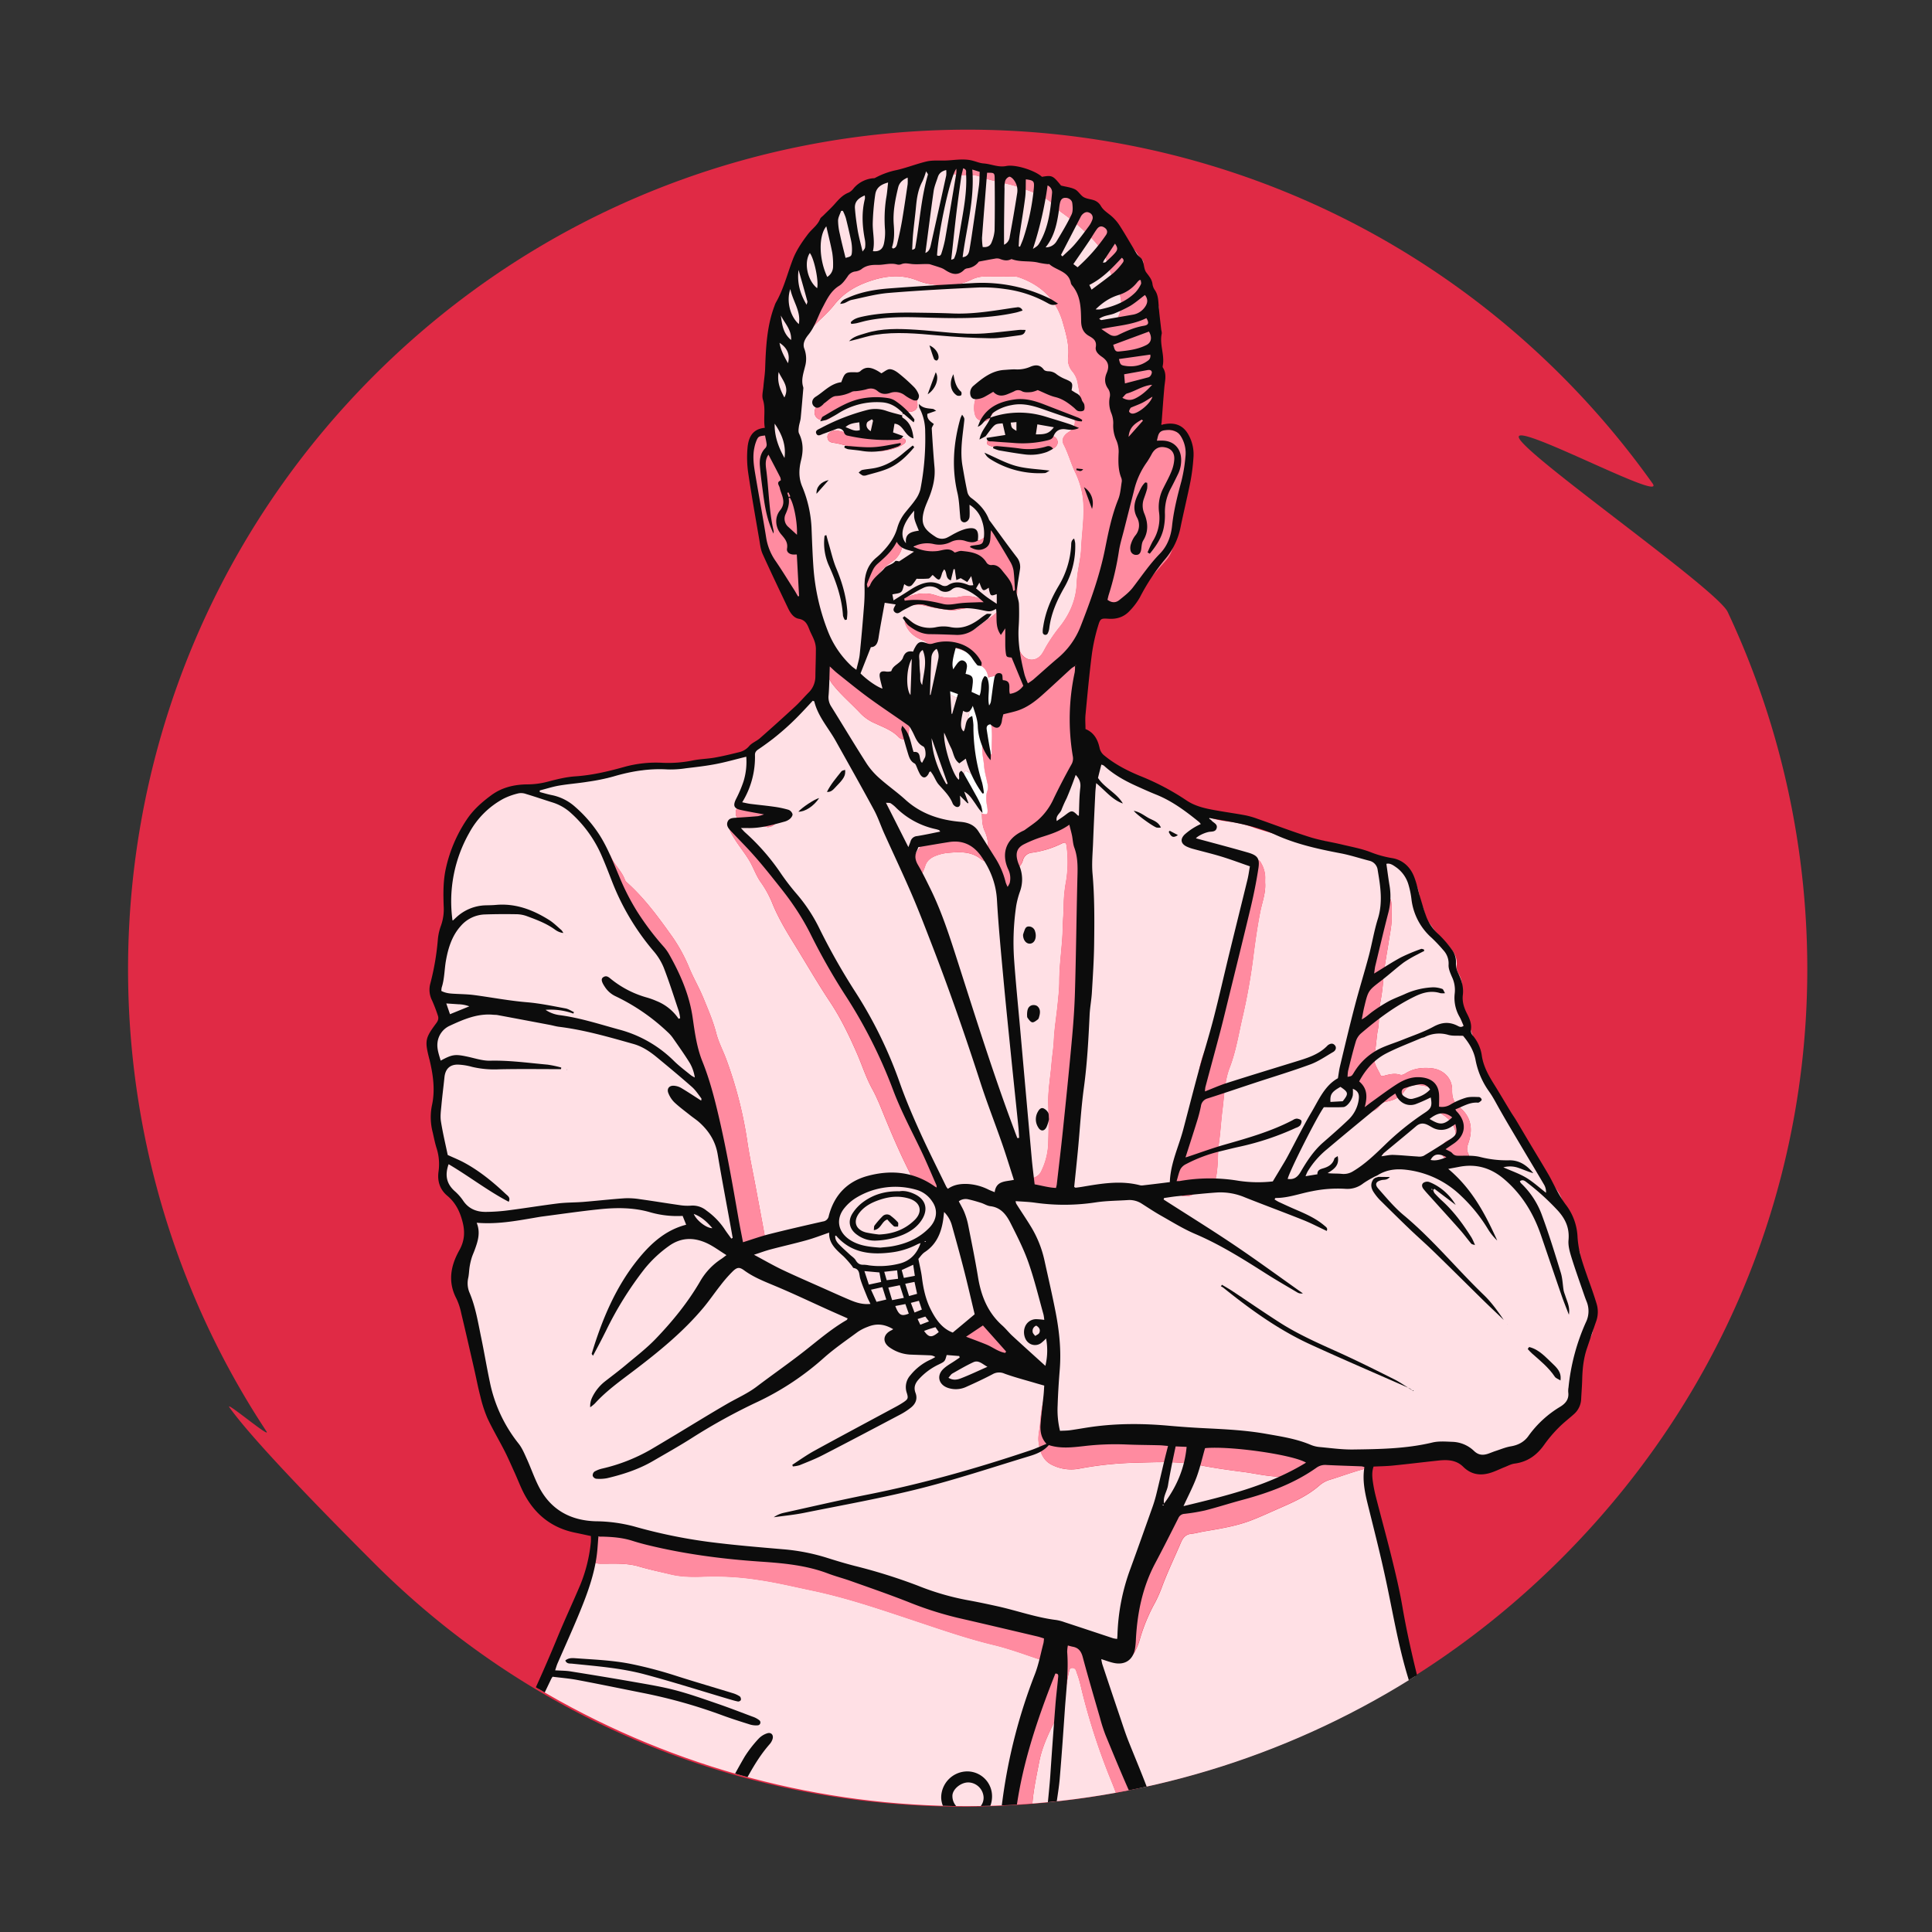 <?xml version="1.0" encoding="UTF-8"?> <svg xmlns="http://www.w3.org/2000/svg" xmlns:xlink="http://www.w3.org/1999/xlink" id="Слой_1" data-name="Слой 1" viewBox="0 0 1200 1200"><rect x="0" y="0" width="1200" height="1200" fill="#333333" stroke="none"/> <defs> <style>.cls-1{fill:none;}.cls-2{fill:#e02a45;}.cls-3{clip-path:url(#clip-path);}.cls-4{fill:#ffe0e5;}.cls-5{fill:#ff8ba0;}.cls-6{fill:#fff;}.cls-7{fill:#0c0c0c;}</style> <clipPath id="clip-path"> <circle class="cls-1" cx="600.33" cy="600.33" r="521.5"></circle> </clipPath> </defs> <title>bm@2x-90</title> <path class="cls-2" d="M232.28,970.8c-20.68-20.69-73.2-73.49-89.68-96.52C138.8,869,169,894.41,165.46,889,31.81,686.57,54.08,411.49,232.28,233.28c203.66-203.65,533.86-203.65,737.52,0a525,525,0,0,1,56.64,67c9.06,12.73-90.46-41-82.69-27.71s122.84,93.69,129.33,107.5q9.89,21,17.79,42.68,7.61,20.81,13.38,42.09a522.72,522.72,0,0,1,15.64,84.52C1135.08,699.76,1085.05,852.71,969.8,968,766.14,1171.63,435.94,1174.46,232.28,970.8Z"></path> <g class="cls-3"> <g id="XRuTxO.tif"> <path class="cls-4" d="M850.38,911.66a139.68,139.68,0,0,0,3.48,23.17c1.17,5.06,1.68,10.27,2.62,15.39a111.62,111.62,0,0,0,7.84,24.84c2.32,5.27,3.33,10.8,4.51,16.3,1.93,9,3.49,18.18,5.3,27.25,1.51,7.53,3.47,15,4.65,22.55,1,6.28,2.62,12.51,2.33,18.94-.12,2.67.64,5.2,1.06,7.74,1.18,7.31,1.58,14.68,2.51,22,1.32,10.24,3.38,20.31,7.62,29.82a78.11,78.11,0,0,0,4.65,9.84c1.3,2.09,1.18,4.72,1.68,7.12.42,2,.34,4.26,1.32,5.89,2.06,3.41,2.32,7.2,2.79,10.86a11.87,11.87,0,0,1-3.19,10,47.28,47.28,0,0,1-24.35,13.76c-9.82,2.13-19.23,5.54-28.91,8-5.47,1.39-11.12,1.79-16.74,2.43-7.85.89-15.68.56-23.52.77a39.66,39.66,0,0,0-7.73,1.08c-6.55,1.49-13.22,1.59-19.81,2.46-5.3.69-10.54,1.88-15.82,2.8-6.13,1.06-12.31,1.7-18.49,2.46-7.18.89-14.4,1.3-21.57,2.27a110.66,110.66,0,0,1-13.87,1.1,259.46,259.46,0,0,0-41.89,4.18c-5.55,1-11.16,1.65-16.8,2.15a211.75,211.75,0,0,0-21.06,2.87,136.59,136.59,0,0,1-18.08,2.27c-3.89.21-7.76.88-11.64,1.34-1,.11-2,.32-3,.33-5.81.06-11.53,1-17.29,1.61-6.2.6-12.45.86-18.68,1.2-10.61.57-21.28,0-31.81.94s-21.21-.06-31.72-.56c-11.62-.54-23.22-2.81-34.71-5.25-9.4-2-18.72-4.16-27.64-7.65-16.24-6.35-32.86-11.68-48.79-18.85-5.94-2.67-12.28-4.46-18.42-6.7a8.08,8.08,0,0,0-3.41-.58,84.52,84.52,0,0,1-31-3.69c-4.17-1.28-8.07-.53-11.92.86a19.25,19.25,0,0,1-12,.2,10.2,10.2,0,0,1-7.3-12.14c1.23-5.56,3.85-10.65,5.4-16.1,1-3.49,2.06-7,3.09-10.44a54.79,54.79,0,0,0,10-.36,52.11,52.11,0,0,1,21.58,1.65c4.87,1.45,9.59,3.44,14.36,5.21,8.45,3.14,16.63,7,25.37,9.36,12.05,3.22,24.38,3.67,36.77,3.62a43.31,43.31,0,0,0,12.88-1.93c5.85-1.83,10.31-5.35,12.29-11.42.59-1.82,1.16-4.05-.27-5.36s-2.88.61-4.31,1.18c-.53.22-1,.63-1.49.9a30,30,0,0,1-13.74,3.7,132.6,132.6,0,0,1-22.53-2.19c-6.27-1-12.62-1.9-18.57-4.53-10.37-4.59-20.48-9.73-31.31-13.33-7-2.32-13.81-4-21.26-4a30.12,30.12,0,0,0-15.75,4.28c-1.61,1-3.1,2.15-4.64,3.24-.45-1.08-.85-2.18-1.37-3.22-2.57-5.23-2-10.46.19-15.59a33,33,0,0,1,4.21-7.63c5.06-6.4,7.06-14.29,10.51-21.48,5.41-11.27,7.91-23.77,14.15-34.68s10.81-22.2,15.76-33.52a40.54,40.54,0,0,0,2-5.76c2.38-9,6.12-17.54,10-26a11.85,11.85,0,0,0,1.06-5.06c0-1.38-.57-3,.9-4a12.33,12.33,0,0,0,6.65,1.66c7.84.06,15.69-.52,23.42,1.77,6.54,1.94,13.25,3.31,19.89,4.87,7.17,1.69,14.47,1.56,21.73,1.28a175.72,175.72,0,0,1,32.18,2c11.36,1.62,22.52,4.34,33.74,6.69,21.71,4.56,42.62,11.77,63.58,18.73,16.29,5.41,32.5,11.06,49.2,15.09,11.48,2.78,22.46,7.13,33.69,10.7,1.81.57,3.41,1.13,2.48,3.58-2.56,6.8-4.75,13.76-7.71,20.38-3.8,8.5-8.27,16.7-12.34,25.08-4.82,9.93-6.55,20.73-8.55,31.44a28.24,28.24,0,0,0-.85,6.91c.28,4.68-1,9.24-1,13.91a17.81,17.81,0,0,1-1.07,6.85,56.11,56.11,0,0,0-3.62,14.77c-1.15,8.19-3.16,16.23-4.07,24.48-.85,7.71-3.05,15.13-8.27,21.26a11,11,0,0,0-1.42,2.2c-1.54,3.1-.34,5.09,3.1,5.25a12.07,12.07,0,0,0,9-3.67c7-6.49,10-15,11.46-24,1.54-9.64,3.41-19.08,7.15-28.19,4.24-10.33,5.12-21.45,6-32.45.72-8.72,2.58-17.23,4.22-25.77,1.68-8.79,5.42-16.88,9.4-24.82,3.14-6.27,5.84-12.59,7-19.64.64-4,1.29-8,2.22-12,.26-1.1.56-1.94,1.88-2a2.32,2.32,0,0,1,2.39,1.53c.27.68.44,1.39.7,2.07,1.67,4.36,2.51,8.95,3.68,13.45a404.71,404.71,0,0,0,17.49,53c8.61,20.75,12.87,42.48,16.07,64.52a105.42,105.42,0,0,0,2.48,13.27,16.59,16.59,0,0,0,5.57,8.66c3.54,2.92,9.23,2.69,12-.4,2.86-3.26,2.17-7.28-2-10.84a5.36,5.36,0,0,1-1.78-2.89c-.87-3.22-1.67-6.48-2.71-9.65a3.89,3.89,0,0,1,.63-4,6.58,6.58,0,0,0,1-6.19c-1.72-6.16-3.14-12.4-4.85-18.56-3.11-11.21-6.37-22.39-10.27-33.35-8-22.48-17.88-44.25-25.65-66.82a23.92,23.92,0,0,0-1.41-3.2,8.32,8.32,0,0,1-.71-6.73,6.26,6.26,0,0,0-2.92-7.54,22.07,22.07,0,0,1-6.91-6.48c-1.56-2.3-3.83-2.41-5.36-.11s-3,2.21-5.11,1.26c-18.13-8.12-37.32-13-56.32-18.52-7.54-2.18-15.23-3.88-22.49-7-11.41-4.81-23.13-8.79-34.83-12.78a269.24,269.24,0,0,0-34.19-8.71c-13.23-2.65-26.35-5.74-39.89-6.79-11-.85-22-2.42-33-.82a4,4,0,0,1-2.56-.34c-2-1.09-4.22-.92-6.33-1.36-4.6-1-9.28-.37-13.89-1.15-8.3-1.42-16.36-3.87-24.69-5.26-6.61-1.11-12.93-1.4-19.28.83a8.42,8.42,0,0,0-8.1-7.3c-7.95-.58-14.39-4.39-20.52-8.83-2.27-1.64-4.84-2.65-7.07-4.28-5.36-3.91-7.51-9.37-7.63-15.81,0-2.9.05-5.78-.76-8.66a5.66,5.66,0,0,0-2.75-3.67,29.19,29.19,0,0,1-13.78-17.31c-1.93-6.61-5.11-12.69-8-18.87a32.34,32.34,0,0,1-2.61-11.78c-.73-11.63-3-23-5.61-34.26-1.35-5.78-3.84-11.29-5.54-17a73.4,73.4,0,0,1-3.07-16.62c-.38-6.07,1.39-11.45,3.83-16.79,4.44-9.7,2.43-18.58-3.57-26.94-1.79-2.5-3.64-4.88-6.38-6.45a3.65,3.65,0,0,1-1.63-2.48c-1.48-6.22-3.66-12.48-2.5-18.86.93-5.18-.14-9.6-2-14.25-1.76-4.3-1.61-9.09-2.45-13.64a4.19,4.19,0,0,1,.08-2.17c2.84-7.36-.22-14.91.66-22.34.15-1.2-.55-2.54-1-3.76a24.42,24.42,0,0,1,.57-18.69,31.54,31.54,0,0,0,2.28-13.16c0-1.19,0-2.47-.76-3.35-2.21-2.45-1.68-5.4-1.88-8.28-.64-9.19,1.3-17.91,4.57-26.41,1.85-4.81,2.18-9.8,2.6-14.91.66-8,.48-16,.81-23.95.1-2.57,1.18-5.08,1.63-7.64.9-5.13,1.86-10.26,2.42-15.42a12.61,12.61,0,0,1,3.56-7.26c2.06-2.29,3.6-4.64,3.88-8,.23-2.8,1.61-5.47,3-8.07,4.39-8.06,11.37-13.07,19.21-17.12a11.55,11.55,0,0,1,7.08-1.08,54,54,0,0,0,17.35-.22,128.17,128.17,0,0,0,19.77-5.13,5.2,5.2,0,0,1,3.84-.05,8,8,0,0,0,3.86.53c6.33-.62,12.71-.93,18.68-3.58a31.17,31.17,0,0,1,11.83-2.61c4-.13,8-1,12.05-1.41,3.31-.36,6.66-.95,9.93-1A136.44,136.44,0,0,0,456.47,470,91.93,91.93,0,0,0,478.26,460c4.6-2.95,8.25-7.35,11.74-11.65a47.56,47.56,0,0,1,7.38-7.36,87.68,87.68,0,0,0,11.2-11c2.22-2.54,2.71-6.05,3.42-9.31.18-.86.11-1.76,1-2.25,1.68,1.84,2.38,4.27,3.9,6.25,5.25,6.85,11.91,12.33,17.75,18.6a28,28,0,0,0,9,6.06c5.11,2.4,10.43,4.25,14.54,8.51,2.34,2.42,5.56,1.24,6.13-2.15.75-4.53.58-9.08-2.93-12.68A142.2,142.2,0,0,0,546,428.89c-8.52-6.53-18.48-11-26.26-18.58A5.69,5.69,0,0,0,514,409.1c-.37-4-.69-8.08-1.14-12.1-.5-4.55-3.84-7-7.33-9.1-1.05-.64-2-1.08-2.3-2.34-.79-3-2.94-4.87-5.36-6.62-1.83-1.32-4-2.53-4.19-5.22,7.47-2.75,10.16-8.64,10.39-16.06.11-3.49.09-7,.08-10.49a83.26,83.26,0,0,0-9.31-39.05,124.68,124.68,0,0,1-7.37-17.72c-2.7-8-5.56-15.9-8.36-23.84-.32-.9-.28-2.18-1.84-1.83a17.33,17.33,0,0,1-1.14-6.82c.1-5.09.11-10.18,0-15.28-.13-6,.74-11.8,1.52-17.7.81-6.17,1.93-12.27,2.83-18.42a115.74,115.74,0,0,1,9.6-31.94c3-6.58,6.59-12.92,8.34-20a10.17,10.17,0,0,1,2.28-4.17c6.24-6.87,12.29-13.89,19.51-19.84,5.59-4.6,10.75-9.72,16.69-13.9A51.37,51.37,0,0,1,555.78,108a9.83,9.83,0,0,1,5.59.38,6,6,0,0,0,5.39-.84c7.46-4.42,15.58-6,24.16-5.69a9.14,9.14,0,0,1-1.12,1.34c-1.72,1.4-1.52,2.4.32,3.63a11,11,0,0,0,6.57,1.91c4.06-.06,8.19-.57,12.12.93,8.3,3.15,17.23,4,25.56,7s16.85,5.82,22.71,13.19a11.28,11.28,0,0,0,2.25,2,133.12,133.12,0,0,1,20.33,17.7c3.7,4.09,6.74,8.38,8.17,13.72A93,93,0,0,0,694,178.75c2.58,5.52,3.54,11.23,1,17.26-2.44,5.67-2.59,5.89-8.61,4-2-.65-3.9-1.28-4.46-3.62-2.3-9.61-8-17.42-13.66-25.15A25.39,25.39,0,0,0,655,161.5a104.84,104.84,0,0,0-16-4,97.32,97.32,0,0,0-21.77-.28,90.39,90.39,0,0,0-22,5.05c-5.2,1.81-10.59,2.54-15.88,1.05-6-1.7-11.9-3.65-18.2-4.26-4.69-.45-9.24-.89-13.78.77a24,24,0,0,1-5.06,1.31c-9.57,1.23-17.88,4.9-24.41,12.2a9.15,9.15,0,0,1-2.22,2.09c-3.12,1.73-4.81,4.69-6.34,7.62a66.34,66.34,0,0,1-6.1,9.52,13.55,13.55,0,0,0-2.53,6.43c-.2,1.43-.31,3,1.28,3.87s2.83.2,3.94-.92c4.1-4.15,8.62-8,12.19-12.53,6.42-8.2,14.91-12.66,24.58-15.59,9.19-2.78,18.33-3.26,27.33.46,5.8,2.41,11.79,2.82,18,2.81a33.59,33.59,0,0,0,15.19-3.33,19.42,19.42,0,0,1,8.4-2.09c6-.08,12,0,17.93,0a9.77,9.77,0,0,1,3,.41c13.84,4.74,23.48,13.73,27.57,28,2,7.11,4.21,14.23,3.34,21.84a11.48,11.48,0,0,0,2.85,8.93,15.36,15.36,0,0,1,3.25,7.5c.54,2.85,1.07,5.71,1.56,8.57.14.81.43,1.73-.57,2.27-.3,0-.64,0-.84-.14-10.63-7.83-23-10.05-35.71-10.89-5.57-.36-11,.91-16.38,2.16A19.92,19.92,0,0,0,607,246.13c-2.37,2.61-2.56,10.82-.34,13.46a5.1,5.1,0,0,0,.62.61c2.79,2.39,6.3,2,8.07-1.46s4.48-5.23,7.85-6.49a21,21,0,0,0,3.61-1.54c4.63-2.75,9.4-2.56,14.3-.91,7.86,2.66,15.78,5.17,23.1,9.19,1.35.74,3.57.71,3.5,2.71a7.32,7.32,0,0,1-2.57,5.8c-.92.71-2,1.22-2.84,2-2,1.84-2.86,4.05-1.52,6.66,2.81,5.44,4.37,11.4,7,16.93a53.7,53.7,0,0,1,4.45,13.19c2.08,11.48-.1,22.92-.6,34.35-.31,7.07-2.49,14.06-2.73,21.13-.35,10.24-4,18.95-10.05,26.87a102.52,102.52,0,0,0-9.39,13.64c-.62,1.16-1.22,2.33-1.93,3.43-3.59,5.58-10.15,5.4-13.56-.28a21.2,21.2,0,0,1-2.18-5.66c-.88-3.39-1.87-6.77-4.62-9.24a4.81,4.81,0,0,1-1.43-4.79,24.34,24.34,0,0,1,1.09-4.21c.68-1.82.82-3.6-.93-4.68-1.59-1-3.28,0-4.33,1.14-3.71,4.16-8.46,7-12.74,10.49-4.77,3.83-10.24,5.81-16.71,4.17a23.32,23.32,0,0,0-11.17-.57,13.28,13.28,0,0,1-14-4.93,9,9,0,0,0-2.63-2.26c-1.17-.64-1.91.15-2.2,1.29-.2.76.26,1.39.54,2.06,1.94,4.59,5.49,7.42,10,9.25,1.7.69,3.3,1.11,3.73,3.59.4,2.31,2.3,2.94,4.87,2a72.36,72.36,0,0,1,8-2c1.35-.33,3-.73,3.62,1.28-4,1.32-4.8,5.79-7.86,8.11-.8.61-.6,2.52.39,3.62,1.16,1.3,2.05,0,3-.44a.82.82,0,0,1,1.18.35c-.59,2.84-.49,5.88-2,8.67a14.59,14.59,0,0,0-1.07,4.62c-.17,1-.07,2.56.88,2.7,3.45.51,5.71,5,10,2.51.43,1.84.56,3.43,2.19,4.35,2.71,1.54,3,4.06,2.21,6.82a17.15,17.15,0,0,0,0,9c1.63,6.17,1.1,12.62,2.49,18.88.6,2.66,0,6.14-.59,9.14-1.2,0-1.55-.78-2.16-1.12-2.07-1.17-2.85-.69-2.83,1.76a10.11,10.11,0,0,0,.39,2.56,41.09,41.09,0,0,0,3.79,8.29c2.37,4.38,6.55,7.81,7,13.21.15,3.63.16,7.28,1.71,10.7a22.78,22.78,0,0,1,2.15,9.69,13.31,13.31,0,0,0,1.95,7.09,16,16,0,0,1,2.25,10,8.31,8.31,0,0,0,1.4,5.83c1.21,1.6,2.62,3,3.51,4.91,1.09,2.4,3.57,2.28,5.29.23a5.24,5.24,0,0,0,1.1-3.67c0-2.19,0-4.38-.08-6.56,0-1.54.18-2.78,1.79-3.61a9.33,9.33,0,0,0,4.43-5.73,6.39,6.39,0,0,1,5.36-4.61,60.6,60.6,0,0,0,19.07-5.86c1.54-.75,2.42-.4,2.68,1.45a74.14,74.14,0,0,1-.27,22.11,87.55,87.55,0,0,0-1.49,14.71c0,4.51-.49,9-.56,13.49-.19,11.37-2.16,22.59-2.16,34,0,4.63-.55,9.28-1,13.91-.73,7.51-2,14.95-2.38,22.51-.21,4.92-1.05,9.8-1.46,14.72-.68,8.39-2.29,16.69-2,25.18.23,7.72.25,15.45,0,23.17a42.51,42.51,0,0,1-4.21,18.12,7.36,7.36,0,0,1-3.74,3.92c-4,1.79-4.42,4.83-1.4,8s6.63,5.52,11.23,4.47,7.3-4.22,8.45-8.6a95.87,95.87,0,0,0,2.8-17.61c.31-4.34.86-8.66,1.36-13,.66-5.77,1.73-11.51,2-17.29.41-8.86-.11-17.73.91-26.61.8-6.91.36-13.93.71-20.92.48-9.73,1.2-19.43,1.81-29.15.58-9.15,2.51-18.1,3.15-27.25.5-7.24,1.55-14.43,1.49-21.72,0-4.5-.43-9,.65-13.49a6.51,6.51,0,0,0,0-3c-.86-3.16-.56-6.37-.66-9.56a23.25,23.25,0,0,0-.42-4.77c-1.22-5.23-2.35-10.48-4-15.58-1.08-3.25-2.57-4.51-6-4.71a16.11,16.11,0,0,0-9.59,2.37c-1.24.76-2.55,1.41-3.77,2.2-5.52,3.55-12.1,3.9-18.11,6l-.12-.12c.1-2.22,2-2.62,3.48-3.48a41.71,41.71,0,0,0,12.78-11c5-6.93,10-13.88,14.83-21,3.7-5.48,4.54-11,3.48-17.36a87.09,87.09,0,0,1-1.29-12.1c-.21-7.6,1-15.06,2-22.51a30.55,30.55,0,0,1,4.09-12.26c1.79,4.05.92,8.2.42,12.32-.77,6.24-.25,12.5-.3,18.75a2,2,0,0,0,.38,1.23c2.76,3.21,2.29,7.09,2.1,10.82-.12,2.47,1.14,3.33,3.13,3.88s4,1,5.84,1.71A10.88,10.88,0,0,1,689.9,474a18.82,18.82,0,0,0,8.22,7c4.71,2,8.83,5,13.27,7.53a112.7,112.7,0,0,0,17,7.71,78.7,78.7,0,0,1,12,6.05c1.39.79,2.79,1.56,4.16,2.39,6.1,3.69,12.87,5,19.85,5.78a69.45,69.45,0,0,1,14.73,3.71c8.09,2.77,16.58,4.39,24.26,8.36a6.93,6.93,0,0,0,5.45.25c5.87-1.78,11.69-1.11,17.54.67,8.36,2.53,16.14,6.58,24.5,9.11a8.9,8.9,0,0,1,2.65,1.48,7.12,7.12,0,0,0,7,1.2c3.64-1.2,6.9.09,9.74,2.4,7,5.67,11.3,12.79,11.73,22,0,.44-.11,1,.13,1.28,3.08,3.18,2.3,8,4.92,11.4s4.7,7,7.73,10c1.56,1.52,3.18,3,4.62,4.65,3.21,3.66,6,7.54,5.35,12.84a8.38,8.38,0,0,0,1.23,5,15.4,15.4,0,0,1,1.61,11.73c-1.12,4.18.26,8.4,1.79,12.34,3.15,8.12,6,16.35,9,24.53,2.31,6.36,4.57,12.83,7.41,19,2.69,5.88,6.71,10.86,10.52,16a66.09,66.09,0,0,1,10.75,20.31,60.17,60.17,0,0,0,15.87,25.66A29.54,29.54,0,0,1,970.16,745a48.21,48.21,0,0,0,4.47,8,30.67,30.67,0,0,1,4.61,13.89c.27,3.41.27,7,1.78,10.21.86,1.82-.5,3.42.16,5.1.9,2.29,1.43,4.79,2.64,6.91,4.4,7.7,5.12,16.18,5.84,24.73a47.53,47.53,0,0,1,0,10.73c-.34,2.49-.82,5-2.44,6.89a15,15,0,0,0-2.85,5.79c-1.87,6.41-3.67,12.83-5.56,19.23a9.66,9.66,0,0,0-.54,3.43c.74,11-4.17,19.33-12.25,26.18-5.31,4.49-10.54,9.1-16,13.34s-11.17,8.14-18,9.32-13.63,1.48-20.15-1.28c-2.29-1-4.57-.75-6.86-.87-5-.25-10-.89-14.95-1.57a20,20,0,0,0-7.78.5,17.37,17.37,0,0,1-10.73-.82c-7.6-3-14.17-1.52-20.13,3.73a7.46,7.46,0,0,0-5.23-1.74c-5.49.16-11-1.39-16.47-.07-1.93.47-3.48-.23-4.84-2.05-1.9-2.53-4.85-3.66-8-4-8.36-.94-16.61-2.63-25-3.69-8.62-1.1-17.27-2.19-25.88-3.46-5.89-.87-11.83-1.24-17.75-1.86-6.65-.69-13.26-1.68-20-1.56-9.3.18-18.65-.31-27.9,1-5.59.82-11.22,1.3-16.81,2.26-6.16,1.06-12.12,2.91-18.26,4.07-6.37,1.19-7.51,1-8.83-7.45a6.34,6.34,0,0,1,0-1.31c.2-7.15-1.53-14.14-1.88-21.26-.09-1.83-.56-4.15-2.94-4.23s-2.3,2.37-2.75,3.92a87.31,87.31,0,0,0-2.84,17.6c-.32,3.76-1.41,7.49-.88,11.28.8,5.8,2.55,11.24,8.28,14a26.64,26.64,0,0,0,16.58,2.39,214.48,214.48,0,0,1,34.59-3.73c13.5-.34,27.05-1.11,40.49,1.5,8.82,1.72,17.74,3,26.66,4.13,7.91,1,15.7,3,23.75,3a9,9,0,0,1,4.64,1.21,5.88,5.88,0,0,1-1,.87c-1,.52-2.09,1-3.18,1.44-11.11,4.31-22.28,8.33-34.2,10.07-8.74,1.28-17.35,3.46-26,5.37-7.15,1.59-12.29,5-15.63,11.27-3.69,6.94-7.27,13.95-9.6,21.51-3.68,12-7.43,23.88-11,35.86-2,6.7-2.33,13.73-3.48,20.6-.29,1.68.13,3.78,1.58,4.76,1.7,1.15,3.25-.53,4.71-1.33a7.56,7.56,0,0,0,2.75-3.33,35.3,35.3,0,0,0,2.9-7.29,109.17,109.17,0,0,1,9.52-22.92,86.37,86.37,0,0,0,4.52-10.41c3.46-9.12,7.68-17.92,11.52-26.88,1.19-2.79,2.89-4.95,6.31-5.28,2.59-.25,5.12-1,7.7-1.45,10-1.7,20.1-3.26,29.65-6.94,5-1.93,9.92-4.17,14.84-6.35,9.57-4.24,19.31-8.16,27.36-15.19a17.53,17.53,0,0,1,6.46-3.61C834,916.69,842,913.54,850.38,911.66ZM376.92,529.84a7.48,7.48,0,0,0,0,4.84,33.2,33.2,0,0,0,4.91,10.16c9.51,14.15,17.29,29.3,25.65,44.11,4.61,8.16,7.08,17.21,10.86,25.72,3.65,8.24,7.95,16.29,10.05,25.09,2.5,10.46,5.58,20.76,8.21,31.18,2.95,11.69,6.18,23.32,8.46,35.16,1.56,8.12,2.71,16.33,4.46,24.4,2.83,13,6.12,26,6.61,39.44a9.43,9.43,0,0,0,10.14,8.73c5-.57,9.55-6.42,8.66-11.37-1.79-10-3.7-20-5.55-29.95s-4-19.65-5.4-29.55a254.76,254.76,0,0,0-12.84-49.7c-2-5.47-4.81-10.64-6.26-16.28-1.93-7.52-5-14.57-7.91-21.71-2.59-6.35-6.05-12.28-8.72-18.58A101.29,101.29,0,0,0,417.7,582c-8.51-11.94-17.13-23.82-28.12-33.7a4.62,4.62,0,0,1-1.38-1.66c-1.89-5.45-6.46-9.25-8.77-14.44A3.57,3.57,0,0,0,376.92,529.84ZM785.8,548.33c0-1.2,0-2.22,0-3.24a18,18,0,0,0-2.4-8.75c-.69-1.39-1.53-2.52-3.3-2.31-1.61.2-1.93,1.48-2.37,2.77a15.34,15.34,0,0,0-.57,5.62,26.64,26.64,0,0,1-1.27,8.6c-1,3.35-2,6.69-3.06,10-6.9,21.19-11.06,43.06-15.83,64.76-1.79,8.1-3.69,16-7.23,23.66a58.73,58.73,0,0,0-5.91,25.74,13.25,13.25,0,0,1-1,4.68c-3.43,9.76-5.71,19.82-8.11,29.86-1.79,7.44-2.47,15.19-5.91,22.25-1.5,3.09,0,7.29,2.6,9.41a8.71,8.71,0,0,0,9.44.52c1.4-.8,2.75-1.67,4.45-1.52,5.33.49,8.49-4,9.61-7.93a38.52,38.52,0,0,0,1-6c.65-5.36.34-10.79,1.07-16.09,1-7.2,1.39-14.45,2.31-21.65,1.1-8.62,1.23-17.31,4.43-25.64,4-10.34,5.6-21.34,8.15-32.08a372.32,372.32,0,0,0,6.68-38.16c1.16-8.93,2.42-17.82,4.18-26.66C784,560.21,786.27,554.38,785.8,548.33ZM584.56,735a12.15,12.15,0,0,0-3.21-6.07,22.35,22.35,0,0,1-3.71-4.82c-4.21-8-8-16.17-11.48-24.48-3.33-7.91-6.2-16-10-23.69-4.72-9.39-8.47-19.16-12.66-28.75C538.55,636,533.69,624.7,527,614.45c-9.62-14.73-18.12-30.17-28.31-44.54-7-9.83-12.74-20.45-19.95-30.18-5.1-6.87-9.72-14.11-15.42-20.54a74.64,74.64,0,0,0-5.53-5.58,2.83,2.83,0,0,0-3.65-.22c-1.08.79-.84,2.14-.42,3.23a22.05,22.05,0,0,0,1.68,3c3,5.17,6.91,9.71,10,14.85,2.68,4.51,4.26,9.58,7.4,13.83A64.31,64.31,0,0,1,480,561.77c3.6,8.65,8.37,16.61,13.27,24.53,7.42,12,14.44,24.24,22.26,36,6.71,10.08,11.93,21,16.77,32.05,3.2,7.33,5.58,15,9.45,22,3.52,6.4,6,13.23,8.83,20,4.84,11.71,9.95,23.29,15.78,34.54a18.41,18.41,0,0,0,12.15,9.87C581.86,741.62,584.64,739.32,584.56,735ZM864.34,568.35a60.14,60.14,0,0,0-.07-7c-.16-1.31-.22-3.4-1.89-3.59-2-.22-2.52,1.87-2.85,3.33-1.68,7.51-3.75,14.94-4.54,22.62-.74,7.09-1.29,14.18-5.32,20.43a16.61,16.61,0,0,0-1.54,4.07c-2.94,9.3-4.72,18.89-6.83,28.38a101.54,101.54,0,0,1-4.22,14.59,34.61,34.61,0,0,0-2.23,15,7.74,7.74,0,0,0,6.56,7.51,3,3,0,0,1,2.4,2.09,24.9,24.9,0,0,1,2.42,8.76c.2,5.15,4.31,7.23,8.49,4.51a6.29,6.29,0,0,0,2.15-2.14c1-1.88,2.59-2.36,4.59-2.73,4.41-.81,8.43-2.8,10.93-6.62,1.87-2.86,4.32-3.5,7.35-3.66A25.62,25.62,0,0,1,887,675c3.12.71,4.21,2.78,4.56,5.58a9.35,9.35,0,0,1,0,2.18c-.45,4.36,1.18,7.49,5,9.88a16.56,16.56,0,0,1,6.69,7.87c1.72,4.3,1.12,5.85-3.12,7.56a9.73,9.73,0,0,0-1.58.7c-4.18,2.63-4.64,7.08-1.23,10.68,1.75,1.84,4,2.91,6.12,4.12,2.66,1.49,4.72.5,6.74-1.2s2.83-3.75,1.65-6.17c-1.08-2.2-.51-4.16.21-6.26,2.92-8.52,1.74-16.33-5.43-22.1-3.72-3-4.77-6.12-4.68-10.66.15-7.57-5.49-13-13.1-13.7-5.35-.47-10.45.08-15.19,2.84-1.23.71-2.56,1.71-4.07,1.23-3.4-1.07-6.63-.25-9.86.62-.9.24-1.81.54-2.27-.48-1.94-4.27-5.09-8-3.73-13.46,1.19-4.75,1.14-9.8,2.11-14.63,1.12-5.6.33-11.32,1.49-16.92a109.82,109.82,0,0,0,1.84-14.24c.57-8,2.25-15.78,3.41-23.67C863.38,579.31,864.7,573.92,864.34,568.35Zm-232.54-205h0c0-1.16.06-2.33,0-3.49-.22-3.35-.37-6.95-2.1-9.71s-2.69-6.09-4.25-9c-2.13-3.95-3.41-8.41-6.82-11.62-2.64-2.47-3.7-2.4-5,.87a9.84,9.84,0,0,1-3.52,4.32,3.9,3.9,0,0,1-5.46-.53c-2.18-3.06-4.79-2.81-7.71-1.61-1.61.67-3.24,1.32-4.8,2.09-4,2-8,3.23-12.34.95a6,6,0,0,0-3.45-.23c-2.44.25-4.41,1.95-7,2.12-1.37.09-1.61,2.08-.48,3.14a5.65,5.65,0,0,0,2.21,1.35c3.72,1.1,6.76,3.3,9.75,5.63a5.52,5.52,0,0,0,5.25,1,38.92,38.92,0,0,0,8.48-3,4.13,4.13,0,0,1,3.65-.25c3.74,1.2,7.4,2.57,11.08,3.92a9.72,9.72,0,0,1,5.33,4.06c2.1,3.33,4.44,6.52,8.53,7.74,1.28.38,1.67,1.43,1.77,2.71a15.58,15.58,0,0,0,1.7,5.38,2.88,2.88,0,0,0,3.12,1.9c1.61-.25,2-1.54,2-2.94C631.83,366.58,631.8,365,631.8,363.37Zm-86-127.77c-15.31,0-27.42,6.28-37.92,16.19-3.19,3-2.35,7.72,1.47,8.91a7,7,0,0,0,6.58-1.26c8.21-6.24,17.67-9.33,27.78-10.62,4.85-.62,9.56-.61,13.5,3.1A20.12,20.12,0,0,0,562,255a5.89,5.89,0,0,0,6.22-.17c2-1.39,1.68-3.57,1.44-5.59a7.46,7.46,0,0,0-.89-2.45,18,18,0,0,0-10.53-9.28C554.06,236.18,549.79,235.25,545.83,235.6Zm67.42,299.73c-.44-4.69-2.51-8.26-6.45-10.23a41,41,0,0,0-25-3.87c-4,.62-7.86,2.12-10.58,5.55a17.76,17.76,0,0,0-4,13.41,3.38,3.38,0,0,0,3,3.25c1.76.25,2.64-.91,3.22-2.36.44-1.07.87-2.15,1.22-3.26,1-3,3.06-4.77,5.89-6a27.42,27.42,0,0,1,8.41-2.1c6.79-.6,13.66-1,19.7,3.39A9.44,9.44,0,0,0,613.25,535.33Zm16,309.59a8.4,8.4,0,0,0-1.76-6c-3.42-4.55-5.4-10.47-11.74-12.28-.58-.17-.91-1.11-1.46-1.56-4.82-4-10.35-3-13.77,2.24-1.58,2.43-1.46,4.88-.94,7.45a4.84,4.84,0,0,0,5.68,4.05c1.86-.29,3.68-.8,5.52-1.17a6,6,0,0,1,6,1.54c2.57,2.54,5.73,4.44,7.76,7.56a4.94,4.94,0,0,0,2.07,1.51c1.49.74,2.55.42,2.66-1.46C629.25,846.23,629.22,845.65,629.22,844.92ZM574.36,368.65c-4.15-.14-8,1.24-11.88,2.43-2.16.66-3.5,2.52-4.92,4.18-.48.56-.84,1.24-.27,2a1.82,1.82,0,0,0,2,.65c1.12-.29,2.22-.69,3.34-1,3.36-.95,6.72-1.84,10.27-1.06,3.26.71,6.5,1.53,9.79,2,4,.56,7.94,1.71,12.08.88a64.51,64.51,0,0,1,15.12-1.49c.87,0,1.74,0,2.61,0s1.51-.18,1.68-1a1.84,1.84,0,0,0-.92-1.84c-.47-.33-1-.59-1.49-.9a21.74,21.74,0,0,0-16-2.7,27,27,0,0,1-12.89-.48C580.1,369.41,577.32,368.5,574.36,368.65Zm316.91,763.79c-1.1-.16-2.25.52-3.45,1-2.78,1.24-5.51,2.64-8.38,3.67a51.42,51.42,0,0,0-15.53,8.65,8.5,8.5,0,0,1-2.61,1.48c-2.47.88-2.79,3.31-.69,4.85a5.27,5.27,0,0,0,5.36.53c7.61-2.88,15.39-5.24,23.19-7.53a21.54,21.54,0,0,0,5.46-2.7,6,6,0,0,0,2.06-6.64A5.62,5.62,0,0,0,891.27,1132.44ZM545,280.23a35.64,35.64,0,0,0,13.73-2.9,16.61,16.61,0,0,0,2.93-1.85,1.88,1.88,0,0,0,.79-1.91c-.24-1.08-1.15-1.22-2-1.22-3.92,0-7.85,0-11.77.09A65.24,65.24,0,0,1,534,271c-4.42-.87-8.64-2.41-13-3.33a6.23,6.23,0,0,0-4.22.19c-1.68.8-3.08,1.89-2.8,4s1.66,2.92,3.61,3.17c3.16.41,6.22,1.34,9.32,2C533,278.27,539,280,545,280.23Zm76-7.82c-1.74.06-3.53-.33-5.21.28-1.18.43-2.77.73-2.73,2.38,0,1.39,1.49,1.6,2.52,2.07a2.07,2.07,0,0,0,.42.14,195.26,195.26,0,0,0,26.7,3.58,24,24,0,0,0,11-2.11c2.68-1.13,3.8-3.46,2.93-5.52s-3-3-5.87-2c-5.46,1.89-11.06,2.19-16.77,2.16C629.67,273.34,625.39,272.28,621,272.41ZM540.11,373.14a75.53,75.53,0,0,0,2.57-7.82c1.32-5.11,3-10.09,7.4-13.54,1.48-1.17,3.06-2.21,4.58-3.32,3.61-2.65,5.43-6.37,6.18-10.66.24-1.4.41-3.12-1.25-3.84s-2.66.61-3.53,1.81c-.26.35-.38.8-.66,1.13a29,29,0,0,1-6.58,6.32A24.45,24.45,0,0,0,538,357.41,18.44,18.44,0,0,0,540.11,373.14ZM476.72,513.76c2.44,0,4.73-1.49,5.18-3.16.61-2.26-1.29-2.91-2.65-3.93a13.17,13.17,0,0,0-8.57-2.46,13.54,13.54,0,0,1-8.6-2.25c-2.53-1.84-4.71-.75-5.09,2.36-.33,2.79,1.39,5,4.49,6.73C466.42,513.83,472,512.18,476.72,513.76Z"></path> <path class="cls-5" d="M633.65,520.86c6-2.1,12.59-2.45,18.11-6,1.22-.79,2.53-1.44,3.77-2.2a16.11,16.11,0,0,1,9.59-2.37c3.42.2,4.91,1.46,6,4.71,1.7,5.1,2.83,10.35,4,15.58a23.25,23.25,0,0,1,.42,4.77c.1,3.19-.2,6.4.66,9.56a6.51,6.51,0,0,1,0,3c-1.08,4.46-.68,9-.65,13.49.06,7.29-1,14.48-1.49,21.72-.64,9.15-2.57,18.1-3.15,27.25-.61,9.72-1.33,19.42-1.81,29.15-.35,7,.09,14-.71,20.92-1,8.88-.5,17.75-.91,26.61-.26,5.78-1.33,11.52-2,17.29-.5,4.32-1,8.64-1.36,13a95.87,95.87,0,0,1-2.8,17.61c-1.15,4.38-3.95,7.58-8.45,8.6s-8.22-1.29-11.23-4.47-2.58-6.23,1.4-8a7.36,7.36,0,0,0,3.74-3.92A42.51,42.51,0,0,0,651.06,709c.28-7.72.26-15.45,0-23.17-.26-8.49,1.35-16.79,2-25.18.41-4.92,1.25-9.8,1.46-14.72.34-7.56,1.65-15,2.38-22.51.45-4.63,1-9.28,1-13.91,0-11.37,2-22.59,2.16-34,.07-4.47.6-9,.56-13.49a87.55,87.55,0,0,1,1.49-14.71,74.14,74.14,0,0,0,.27-22.11c-.26-1.85-1.14-2.2-2.68-1.45a60.6,60.6,0,0,1-19.07,5.86,6.39,6.39,0,0,0-5.36,4.61A9.33,9.33,0,0,1,630.9,540c-1.61.83-1.83,2.07-1.79,3.61.06,2.18.06,4.37.08,6.56a5.24,5.24,0,0,1-1.1,3.67c-1.72,2-4.2,2.17-5.29-.23-.89-1.95-2.3-3.31-3.51-4.91a8.31,8.31,0,0,1-1.4-5.83,16,16,0,0,0-2.25-10,13.31,13.31,0,0,1-1.95-7.09,22.78,22.78,0,0,0-2.15-9.69c-1.55-3.42-1.56-7.07-1.7-10.7,3.19.68,3.54.48,3.52-2.15a17.56,17.56,0,0,0-.35-2.58c-.51-3.17-1-6.3.22-9.47a8.61,8.61,0,0,0,0-4.75c-.75-3.7-1.83-7.38-2.11-11.11-.33-4.36-1.67-8.69-.92-13.86,2,2.83,2.32,6,5,7.42.34-.4.68-.61.67-.81-.2-6.24.78-12.51-.48-18.7-.43-2.11-.06-3.61,1.82-4.85s3.62-2.75,5.51-4.21c-3.27-.45-3.15-.45-3.31-3.74s.63-6.37,1.21-9.5c1.31-7,0-8.33-6.86-6.29-.52-3.3-1.84-6.09-5.1-7.57a2.94,2.94,0,0,1-1.08-1.33c-3.13-6-8.89-8-14.86-9.55-.64-2-2.27-1.61-3.62-1.28a72.36,72.36,0,0,0-8,2c-2.57.95-4.47.32-4.87-2-.43-2.48-2-2.9-3.73-3.59-4.49-1.83-8-4.66-10-9.25-.28-.67-.74-1.3-.54-2.06.29-1.14,1-1.93,2.2-1.29a9,9,0,0,1,2.63,2.26,13.28,13.28,0,0,0,14,4.93,23.32,23.32,0,0,1,11.17.57c6.47,1.64,11.94-.34,16.71-4.17,4.28-3.44,9-6.33,12.74-10.49,1-1.19,2.74-2.12,4.33-1.14,1.75,1.08,1.61,2.86.93,4.68a24.34,24.34,0,0,0-1.09,4.21,4.81,4.81,0,0,0,1.43,4.79c2.75,2.47,3.74,5.85,4.62,9.24a21.2,21.2,0,0,0,2.18,5.66c3.41,5.68,10,5.86,13.56.28.71-1.1,1.31-2.27,1.93-3.43a102.52,102.52,0,0,1,9.39-13.64c6.1-7.92,9.7-16.63,10.05-26.87.24-7.07,2.42-14.06,2.73-21.13.5-11.43,2.68-22.87.6-34.35a53.7,53.7,0,0,0-4.45-13.19c-2.59-5.53-4.15-11.49-7-16.93-1.34-2.61-.49-4.82,1.52-6.66.85-.78,1.92-1.29,2.84-2a7.32,7.32,0,0,0,2.57-5.8c.07-2-2.15-2-3.5-2.71-7.32-4-15.24-6.53-23.1-9.19-4.9-1.65-9.67-1.84-14.3.91a21,21,0,0,1-3.61,1.54c-3.37,1.26-6.09,3.09-7.85,6.49s-5.28,3.85-8.07,1.46a5.1,5.1,0,0,1-.62-.61c-2.22-2.64-2-10.85.34-13.46a19.92,19.92,0,0,1,10.59-5.78c5.36-1.25,10.81-2.52,16.38-2.16,12.73.84,25.08,3.06,35.71,10.89.2.15.54.1.84.14,1-.54.71-1.46.57-2.27-.49-2.86-1-5.72-1.56-8.57a15.36,15.36,0,0,0-3.25-7.5A11.48,11.48,0,0,1,663.4,222c.87-7.61-1.3-14.73-3.34-21.84-4.09-14.28-13.73-23.27-27.57-28a9.77,9.77,0,0,0-3-.41c-6-.05-12-.11-17.93,0a19.42,19.42,0,0,0-8.4,2.09A33.59,33.59,0,0,1,588,177.08c-6.17,0-12.16-.4-18-2.81-9-3.72-18.14-3.24-27.33-.46-9.67,2.93-18.16,7.39-24.58,15.59-3.57,4.57-8.09,8.38-12.19,12.53-1.11,1.12-2.43,1.71-3.94.92s-1.48-2.44-1.28-3.87a13.55,13.55,0,0,1,2.53-6.43,66.34,66.34,0,0,0,6.1-9.52c1.53-2.93,3.22-5.89,6.34-7.62a9.15,9.15,0,0,0,2.22-2.09c6.53-7.3,14.84-11,24.41-12.2a24,24,0,0,0,5.06-1.31c4.54-1.66,9.09-1.22,13.78-.77,6.3.61,12.19,2.56,18.2,4.26,5.29,1.49,10.68.76,15.88-1.05a90.39,90.39,0,0,1,22-5.05,97.32,97.32,0,0,1,21.77.28,104.84,104.84,0,0,1,16,4,25.39,25.39,0,0,1,13.14,9.7c5.69,7.73,11.36,15.54,13.66,25.15.56,2.34,2.43,3,4.46,3.62,6,1.93,6.17,1.71,8.61-4,2.58-6,1.62-11.74-1-17.26a93,93,0,0,1-6.12-15.38c-1.43-5.34-4.47-9.63-8.17-13.72A133.12,133.12,0,0,0,659.33,132a11.28,11.28,0,0,1-2.25-2c-5.86-7.37-14.37-10.16-22.71-13.19s-17.26-3.87-25.56-7c-3.93-1.5-8.06-1-12.12-.93a11,11,0,0,1-6.57-1.91c-1.84-1.23-2-2.23-.32-3.63a9.14,9.14,0,0,0,1.12-1.34c4.11-1.36,8.35-.67,12.54-.67a5,5,0,0,1,3.81,1.83,7.21,7.21,0,0,0,6.74,2.25,7.78,7.78,0,0,1,3.85.41c3.27,1.27,6.46,1.45,9.51-.69,1.31-.91,2.73-.6,4.19-.22,11,2.93,21.44,7,30.56,14.22,3.9,3.09,9,4.57,13.22,7.39.4.6.66,1.39,1.21,1.77a42.24,42.24,0,0,1,9.4,9.66c5.34,7.07,11.45,13.62,14.83,22a3.17,3.17,0,0,0,1.63,2c2.4.85,3.9,3,6.19,4,1.94,5.17,3.75,10.41,5.9,15.5a39.19,39.19,0,0,0,4.09,6.69c1.3,1.89,1.76,3.67,0,5.48a4.51,4.51,0,0,0-1.05,4.07c1.28,9.51,2.13,19.07,2.84,28.64,0,.44.35.9.25,1.28-2.4,9-.12,18.45-2.37,27.49a4.57,4.57,0,0,1-.68,2c-2.76,2.81-1.14,6-1,9.08.09,1.65,1,1.95,2.37,1.33,4.78-2.19,9.15-.35,13.43,1.51,4.6,2,6.77,5.74,7,10.69a115.83,115.83,0,0,1-3.84,35.46c-2.29,8.72-4.59,17.44-7.41,26a19,19,0,0,1-3.81,6.79c-7.21,8.2-14.48,16.35-21.71,24.53-2.22,2.5-4.33,5.11-6.64,7.53-2.73,2.86-3.35,2.9-6.86,1.33-.67-.3-1.31-.65-2-.91-2.7-1-3.12-1-4.46,1.68q-2.28,4.47-4.12,9.16a103.26,103.26,0,0,1-7.23,14.32c4.51,3,4.63,3.22,3.47,8.35-.55,2.41-1.26,4.78-1.9,7.16a30.55,30.55,0,0,0-4.09,12.26c-1.05,7.45-2.25,14.91-2,22.51a87.09,87.09,0,0,0,1.29,12.1c1.06,6.33.22,11.88-3.48,17.36-4.79,7.1-9.81,14-14.83,21a41.71,41.71,0,0,1-12.78,11c-1.46.86-3.38,1.26-3.48,3.48l-.36.46Zm58.58-286.18a44.21,44.21,0,0,0,3.24,13.48C698.49,239.21,698.32,238.47,692.23,234.68Zm10.32,57.58c-1.94-.65-3.68-1-4.38.47a8.48,8.48,0,0,0,.25,7.76C700.76,298,701.11,295.08,702.55,292.26Zm-7,41.49c-4.5,1.84-4.95,3.28-3,8.11C694.24,339.53,694.58,336.88,695.53,333.75Z"></path> <path class="cls-5" d="M370.78,955.18c6.35-2.23,12.67-1.94,19.28-.83,8.33,1.39,16.39,3.84,24.69,5.26,4.61.78,9.29.17,13.89,1.15,2.11.44,4.34.27,6.33,1.36a4,4,0,0,0,2.56.34c11.06-1.6,22,0,33,.82,13.54,1.05,26.66,4.14,39.89,6.79a269.24,269.24,0,0,1,34.19,8.71c11.7,4,23.42,8,34.83,12.78,7.26,3.07,14.95,4.77,22.49,7,19,5.49,38.19,10.4,56.32,18.52,2.13,1,3.58,1.05,5.11-1.26s3.8-2.19,5.36.11a22.07,22.07,0,0,0,6.91,6.48,6.26,6.26,0,0,1,2.92,7.54,8.32,8.32,0,0,0,.71,6.73,23.92,23.92,0,0,1,1.41,3.2c7.77,22.57,17.64,44.34,25.65,66.82,3.9,11,7.16,22.14,10.27,33.35,1.71,6.16,3.13,12.4,4.85,18.56a6.58,6.58,0,0,1-1,6.19,3.89,3.89,0,0,0-.63,4c1,3.17,1.84,6.43,2.71,9.65a5.36,5.36,0,0,0,1.78,2.89c4.18,3.56,4.87,7.58,2,10.84-2.72,3.09-8.41,3.32-12,.4a16.59,16.59,0,0,1-5.57-8.66,105.42,105.42,0,0,1-2.48-13.27c-3.2-22-7.46-43.77-16.07-64.52a404.71,404.71,0,0,1-17.49-53c-1.17-4.5-2-9.09-3.68-13.45-.26-.68-.43-1.39-.7-2.07a2.32,2.32,0,0,0-2.39-1.53c-1.32,0-1.62.85-1.88,2-.93,4-1.58,8-2.22,12-1.14,7-3.84,13.37-7,19.64-4,7.94-7.72,16-9.4,24.82-1.64,8.54-3.5,17-4.22,25.77-.92,11-1.8,22.12-6,32.45-3.74,9.11-5.61,18.55-7.15,28.19-1.44,9-4.48,17.5-11.46,24a12.07,12.07,0,0,1-9,3.67c-3.44-.16-4.64-2.15-3.1-5.25a11,11,0,0,1,1.42-2.2c5.22-6.13,7.42-13.55,8.27-21.26.91-8.25,2.92-16.29,4.07-24.48a56.11,56.11,0,0,1,3.62-14.77,17.81,17.81,0,0,0,1.07-6.85c0-4.67,1.33-9.23,1-13.91a28.24,28.24,0,0,1,.85-6.91c2-10.71,3.73-21.51,8.55-31.44,4.07-8.38,8.54-16.58,12.34-25.08,3-6.62,5.15-13.58,7.71-20.38.93-2.45-.67-3-2.48-3.58-11.23-3.57-22.21-7.92-33.69-10.7-16.7-4-32.91-9.68-49.2-15.09-21-7-41.87-14.17-63.58-18.73-11.22-2.35-22.38-5.07-33.74-6.69a175.72,175.72,0,0,0-32.18-2c-7.26.28-14.56.41-21.73-1.28C410.21,976.35,403.5,975,397,973c-7.73-2.29-15.58-1.71-23.42-1.77a12.33,12.33,0,0,1-6.65-1.66c-.21-1.81.66-3.37,1.35-4.92A28.43,28.43,0,0,0,370.78,955.18Z"></path> <path class="cls-5" d="M850.38,911.66c-8.38,1.88-16.38,5-24.6,7.45a17.53,17.53,0,0,0-6.46,3.61c-8.05,7-17.79,10.95-27.36,15.19-4.92,2.18-9.82,4.42-14.84,6.35-9.55,3.68-19.62,5.24-29.65,6.94-2.58.44-5.11,1.2-7.7,1.45-3.42.33-5.12,2.49-6.31,5.28-3.84,9-8.06,17.76-11.52,26.88a86.37,86.37,0,0,1-4.52,10.41,109.17,109.17,0,0,0-9.52,22.92,35.3,35.3,0,0,1-2.9,7.29,7.56,7.56,0,0,1-2.75,3.33c-1.46.8-3,2.48-4.71,1.33-1.45-1-1.87-3.08-1.58-4.76,1.15-6.87,1.47-13.9,3.48-20.6,3.58-12,7.33-23.91,11-35.86,2.33-7.56,5.91-14.57,9.6-21.51,3.34-6.31,8.48-9.68,15.63-11.27,8.65-1.91,17.26-4.09,26-5.37,11.92-1.74,23.09-5.76,34.2-10.07,1.09-.42,2.14-.92,3.18-1.44a5.88,5.88,0,0,0,1-.87,9,9,0,0,0-4.64-1.21c-8,0-15.84-2-23.75-3-8.92-1.11-17.84-2.41-26.66-4.13-13.44-2.61-27-1.84-40.49-1.5a214.48,214.48,0,0,0-34.59,3.73,26.64,26.64,0,0,1-16.58-2.39c-5.73-2.77-7.48-8.21-8.28-14-.53-3.79.56-7.52.88-11.28A87.31,87.31,0,0,1,648.8,867c.45-1.55.42-4,2.75-3.92s2.85,2.4,2.94,4.23c.35,7.12,2.08,14.11,1.88,21.26a6.34,6.34,0,0,0,0,1.31c1.32,8.41,2.46,8.64,8.83,7.45,6.14-1.16,12.1-3,18.26-4.07,5.59-1,11.22-1.44,16.81-2.26,9.25-1.35,18.6-.86,27.9-1,6.71-.12,13.32.87,20,1.56,5.92.62,11.86,1,17.75,1.86,8.61,1.27,17.26,2.36,25.88,3.46,8.36,1.06,16.61,2.75,25,3.69,3.13.35,6.08,1.48,8,4,1.36,1.82,2.91,2.52,4.84,2.05,5.52-1.32,11,.23,16.47.07a7.46,7.46,0,0,1,5.23,1.74A5,5,0,0,1,850.38,911.66Z"></path> <path class="cls-5" d="M477.28,264.73c1.56-.35,1.52.93,1.84,1.83,2.8,7.94,5.66,15.87,8.36,23.84a124.68,124.68,0,0,0,7.37,17.72,83.26,83.26,0,0,1,9.31,39.05c0,3.5,0,7-.08,10.49-.23,7.42-2.92,13.31-10.39,16.06-2-.33-2.67-2.11-3.53-3.56a139.74,139.74,0,0,1-14.43-34.85c-1.35-4.94-3.78-9.4-5.13-14.31-.92-3.37-1.7-6.74-2.28-10.17.75-.63.69-1.21-.11-1.74,0-2.34,0-4.68,0-7a2.26,2.26,0,0,0,0-3.47q-1.25-5.68-2.48-11.37a13.77,13.77,0,0,0,0-8.79c.87-3.75,1.62-7.59,5.9-9.14,1.78.47,2.4-.74,2.95-2C476.46,267.4,477.8,267,477.28,264.73Z"></path> <path class="cls-5" d="M309.47,1126.59c1.54-1.09,3-2.26,4.64-3.24a30.12,30.12,0,0,1,15.75-4.28c7.45-.09,14.28,1.64,21.26,4,10.83,3.6,20.94,8.74,31.31,13.33,5.95,2.63,12.3,3.49,18.57,4.53a132.6,132.6,0,0,0,22.53,2.19,30,30,0,0,0,13.74-3.7c.51-.27,1-.68,1.49-.9,1.43-.57,3-2.41,4.31-1.18s.86,3.54.27,5.36c-2,6.07-6.44,9.59-12.29,11.42a43.31,43.31,0,0,1-12.88,1.93c-12.39,0-24.72-.4-36.77-3.62-8.74-2.34-16.92-6.22-25.37-9.36-4.77-1.77-9.49-3.76-14.36-5.21a52.11,52.11,0,0,0-21.58-1.65,54.79,54.79,0,0,1-10,.36C308.24,1133.32,309.37,1129.92,309.47,1126.59Z"></path> <path class="cls-5" d="M514,409.1a5.69,5.69,0,0,1,5.73,1.21c7.78,7.59,17.74,12.05,26.26,18.58A142.2,142.2,0,0,1,561.39,443c3.51,3.6,3.68,8.15,2.93,12.68-.57,3.39-3.79,4.57-6.13,2.15-4.11-4.26-9.43-6.11-14.54-8.51a28,28,0,0,1-9-6.06c-5.84-6.27-12.5-11.75-17.75-18.6-1.52-2-2.22-4.41-3.9-6.25C512.8,415.26,512.74,412.11,514,409.1Z"></path> <path class="cls-4" d="M708.6,165.83c-2.29-1-3.79-3.17-6.19-4a3.17,3.17,0,0,1-1.63-2c-3.38-8.39-9.49-14.94-14.83-22a42.24,42.24,0,0,0-9.4-9.66c-.55-.38-.81-1.17-1.21-1.77,2.71.09,4.45,1.91,6.17,3.61,5.26,5.17,10.46,10.36,14.86,16.36,2.8,3.83,6.82,6.66,9.59,10.61a17.24,17.24,0,0,0,2.64,3.4C711,162.35,710.21,164,708.6,165.83Z"></path> <path class="cls-4" d="M465.78,278.43a13.77,13.77,0,0,1,0,8.79A9.09,9.09,0,0,1,465.78,278.43Z"></path> <path class="cls-4" d="M468.23,298.59a2.26,2.26,0,0,1,0,3.47A2.2,2.2,0,0,1,468.23,298.59Z"></path> <path class="cls-4" d="M474.63,267.25c-.55,1.3-1.17,2.51-2.95,2C472.14,267.85,473,267,474.63,267.25Z"></path> <path class="cls-4" d="M468.21,309.09c.8.53.86,1.11.11,1.74C467.45,310.3,467.36,309.73,468.21,309.09Z"></path> <path class="cls-5" d="M376.92,529.84a3.57,3.57,0,0,1,2.51,2.34c2.31,5.19,6.88,9,8.77,14.44a4.62,4.62,0,0,0,1.38,1.66c11,9.88,19.61,21.76,28.12,33.7a101.29,101.29,0,0,1,10.57,19.55c2.67,6.3,6.13,12.23,8.72,18.58,2.91,7.14,6,14.19,7.91,21.71,1.45,5.64,4.29,10.81,6.26,16.28A254.76,254.76,0,0,1,464,707.8c1.44,9.9,3.57,19.7,5.4,29.55s3.76,19.95,5.55,29.95c.89,5-3.67,10.8-8.66,11.37a9.43,9.43,0,0,1-10.14-8.73c-.49-13.45-3.78-26.39-6.61-39.44-1.75-8.07-2.9-16.28-4.46-24.4-2.28-11.84-5.51-23.47-8.46-35.16-2.63-10.42-5.71-20.72-8.21-31.18-2.1-8.8-6.4-16.85-10.05-25.09-3.78-8.51-6.25-17.56-10.86-25.72-8.36-14.81-16.14-30-25.65-44.11a33.2,33.2,0,0,1-4.91-10.16A7.48,7.48,0,0,1,376.92,529.84Z"></path> <path class="cls-5" d="M785.8,548.33c.47,6-1.76,11.88-2.94,17.84-1.76,8.84-3,17.73-4.18,26.66A372.32,372.32,0,0,1,772,631c-2.55,10.74-4.18,21.74-8.15,32.08-3.2,8.33-3.33,17-4.43,25.64-.92,7.2-1.31,14.45-2.31,21.65-.73,5.3-.42,10.73-1.07,16.09a38.52,38.52,0,0,1-1,6c-1.12,4-4.28,8.42-9.61,7.93-1.7-.15-3,.72-4.45,1.52a8.71,8.71,0,0,1-9.44-.52c-2.61-2.12-4.1-6.32-2.6-9.41,3.44-7.06,4.12-14.81,5.91-22.25,2.4-10,4.68-20.1,8.11-29.86a13.25,13.25,0,0,0,1-4.68,58.73,58.73,0,0,1,5.91-25.74c3.54-7.63,5.44-15.56,7.23-23.66,4.77-21.7,8.93-43.57,15.83-64.76,1.08-3.32,2.09-6.66,3.06-10a26.64,26.64,0,0,0,1.27-8.6,15.34,15.34,0,0,1,.57-5.62c.44-1.29.76-2.57,2.37-2.77,1.77-.21,2.61.92,3.3,2.31a18,18,0,0,1,2.4,8.75C785.77,546.11,785.8,547.13,785.8,548.33Z"></path> <path class="cls-5" d="M584.56,735c.08,4.32-2.7,6.62-6,5.76a18.41,18.41,0,0,1-12.15-9.87c-5.83-11.25-10.94-22.83-15.78-34.54-2.79-6.72-5.31-13.55-8.83-20-3.87-7-6.25-14.72-9.45-22-4.84-11.09-10.06-22-16.77-32.05-7.82-11.76-14.84-24-22.26-36-4.9-7.92-9.67-15.88-13.27-24.53a64.31,64.31,0,0,0-7.25-13.43c-3.14-4.25-4.72-9.32-7.4-13.83-3.05-5.14-7-9.68-10-14.85a22.05,22.05,0,0,1-1.68-3c-.42-1.09-.66-2.44.42-3.23a2.83,2.83,0,0,1,3.65.22,74.64,74.64,0,0,1,5.53,5.58c5.7,6.43,10.32,13.67,15.42,20.54,7.21,9.73,13,20.35,19.95,30.18,10.19,14.37,18.69,29.81,28.31,44.54,6.7,10.25,11.56,21.52,16.47,32.74,4.19,9.59,7.94,19.36,12.66,28.75,3.84,7.65,6.71,15.78,10,23.69,3.51,8.31,7.27,16.5,11.48,24.48a22.35,22.35,0,0,0,3.71,4.82A12.15,12.15,0,0,1,584.56,735Z"></path> <path class="cls-5" d="M864.34,568.35c.36,5.57-1,11-1.76,16.41-1.16,7.89-2.84,15.69-3.41,23.67a109.82,109.82,0,0,1-1.84,14.24c-1.16,5.6-.37,11.32-1.49,16.92-1,4.83-.92,9.88-2.11,14.63-1.36,5.42,1.79,9.19,3.73,13.46.46,1,1.37.72,2.27.48,3.23-.87,6.46-1.69,9.86-.62,1.51.48,2.84-.52,4.07-1.23,4.74-2.76,9.84-3.31,15.19-2.84,7.61.68,13.25,6.13,13.1,13.7-.09,4.54,1,7.66,4.68,10.66,7.17,5.77,8.35,13.58,5.43,22.1-.72,2.1-1.29,4.06-.21,6.26,1.18,2.42.34,4.49-1.65,6.17s-4.08,2.69-6.74,1.2c-2.16-1.21-4.37-2.28-6.12-4.12-3.41-3.6-3-8.05,1.23-10.68a9.73,9.73,0,0,1,1.58-.7c4.24-1.71,4.84-3.26,3.12-7.56a16.56,16.56,0,0,0-6.69-7.87c-3.78-2.39-5.41-5.52-5-9.88a9.35,9.35,0,0,0,0-2.18c-.35-2.8-1.44-4.87-4.56-5.58a25.62,25.62,0,0,0-7.28-1.09c-3,.16-5.48.8-7.35,3.66-2.5,3.82-6.52,5.81-10.93,6.62-2,.37-3.56.85-4.59,2.73a6.29,6.29,0,0,1-2.15,2.14c-4.18,2.72-8.29.64-8.49-4.51a24.9,24.9,0,0,0-2.42-8.76,3,3,0,0,0-2.4-2.09,7.74,7.74,0,0,1-6.56-7.51,34.61,34.61,0,0,1,2.23-15,101.54,101.54,0,0,0,4.22-14.59c2.11-9.49,3.89-19.08,6.83-28.38a16.61,16.61,0,0,1,1.54-4.07c4-6.25,4.58-13.34,5.32-20.43.79-7.68,2.86-15.11,4.54-22.62.33-1.46.87-3.55,2.85-3.33,1.67.19,1.73,2.28,1.89,3.59A60.14,60.14,0,0,1,864.34,568.35Z"></path> <path class="cls-6" d="M592.78,402.36c6,1.6,11.73,3.52,14.86,9.55a2.94,2.94,0,0,0,1.08,1.33c3.26,1.48,4.58,4.27,5.1,7.57,6.82-2,8.17-.69,6.86,6.29-.58,3.13-1.36,6.24-1.21,9.5s0,3.29,3.31,3.74c-1.89,1.46-3.61,3-5.51,4.21s-2.25,2.74-1.82,4.85c1.26,6.19.28,12.46.48,18.7,0,.2-.33.41-.67.81-2.73-1.41-3.06-4.59-5-7.42-.75,5.17.59,9.5.92,13.86.28,3.73,1.36,7.41,2.11,11.11a8.61,8.61,0,0,1,0,4.75c-1.19,3.17-.73,6.3-.22,9.47a17.56,17.56,0,0,1,.35,2.58c0,2.63-.33,2.83-3.52,2.15-.46-5.4-4.64-8.83-7-13.21a41.09,41.09,0,0,1-3.79-8.29,10.11,10.11,0,0,1-.39-2.56c0-2.45.76-2.93,2.83-1.76.61.34,1,1.1,2.16,1.12.59-3,1.19-6.48.59-9.14-1.39-6.26-.86-12.71-2.49-18.88a17.15,17.15,0,0,1,0-9c.76-2.76.5-5.28-2.21-6.82-1.63-.92-1.76-2.51-2.19-4.35-4.32,2.47-6.58-2-10-2.51-1-.14-1.05-1.67-.88-2.7a14.59,14.59,0,0,1,1.07-4.62c1.51-2.79,1.41-5.83,2-8.67a.82.82,0,0,0-1.18-.35c-1,.48-1.86,1.74-3,.44-1-1.1-1.19-3-.39-3.62C588,408.15,588.78,403.68,592.78,402.36Z"></path> <path class="cls-5" d="M631.8,363.37c0,1.61,0,3.21,0,4.81,0,1.4-.42,2.69-2,2.94a2.88,2.88,0,0,1-3.12-1.9,15.58,15.58,0,0,1-1.7-5.38c-.1-1.28-.49-2.33-1.77-2.71-4.09-1.22-6.43-4.41-8.53-7.74a9.72,9.72,0,0,0-5.33-4.06c-3.68-1.35-7.34-2.72-11.08-3.92a4.13,4.13,0,0,0-3.65.25,38.92,38.92,0,0,1-8.48,3,5.52,5.52,0,0,1-5.25-1c-3-2.33-6-4.53-9.75-5.63a5.65,5.65,0,0,1-2.21-1.35c-1.13-1.06-.89-3.05.48-3.14,2.55-.17,4.52-1.87,7-2.12a6,6,0,0,1,3.45.23c4.33,2.28,8.34,1,12.34-.95,1.56-.77,3.19-1.42,4.8-2.09,2.92-1.2,5.53-1.45,7.71,1.61a3.9,3.9,0,0,0,5.46.53,9.84,9.84,0,0,0,3.52-4.32c1.35-3.27,2.41-3.34,5-.87,3.41,3.21,4.69,7.67,6.82,11.62,1.56,2.91,2.44,6.11,4.25,9s1.88,6.36,2.1,9.71c.07,1.16,0,2.33,0,3.49Z"></path> <path class="cls-5" d="M545.83,235.6c4-.35,8.23.58,12.39,1.94a18,18,0,0,1,10.53,9.28,7.46,7.46,0,0,1,.89,2.45c.24,2,.57,4.2-1.44,5.59A5.89,5.89,0,0,1,562,255a20.12,20.12,0,0,1-4.74-3.11c-3.94-3.71-8.65-3.72-13.5-3.1-10.11,1.29-19.57,4.38-27.78,10.62a7,7,0,0,1-6.58,1.26c-3.82-1.19-4.66-5.9-1.47-8.91C518.41,241.88,530.52,235.56,545.83,235.6Z"></path> <path class="cls-5" d="M613.25,535.33a9.44,9.44,0,0,1-4.51-2.22c-6-4.39-12.91-4-19.7-3.39a27.42,27.42,0,0,0-8.41,2.1c-2.83,1.23-4.93,3-5.89,6-.35,1.11-.78,2.19-1.22,3.26-.58,1.45-1.46,2.61-3.22,2.36a3.38,3.38,0,0,1-3-3.25,17.76,17.76,0,0,1,4-13.41c2.72-3.43,6.58-4.93,10.58-5.55a41,41,0,0,1,25,3.87C610.74,527.07,612.81,530.64,613.25,535.33Z"></path> <path class="cls-5" d="M629.22,844.92c0,.73,0,1.31,0,1.89-.11,1.88-1.17,2.2-2.66,1.46a4.94,4.94,0,0,1-2.07-1.51c-2-3.12-5.19-5-7.76-7.56a6,6,0,0,0-6-1.54c-1.84.37-3.66.88-5.52,1.17a4.84,4.84,0,0,1-5.68-4.05c-.52-2.57-.64-5,.94-7.45,3.42-5.22,9-6.22,13.77-2.24.55.45.88,1.39,1.46,1.56,6.34,1.81,8.32,7.73,11.74,12.28A8.4,8.4,0,0,1,629.22,844.92Z"></path> <path class="cls-5" d="M574.36,368.66c3-.16,5.74.75,8.51,1.58a27,27,0,0,0,12.89.48,21.74,21.74,0,0,1,16,2.7c.49.31,1,.57,1.49.9a1.84,1.84,0,0,1,.92,1.84c-.17.86-.93,1-1.68,1s-1.74,0-2.61,0a64.51,64.51,0,0,0-15.12,1.49c-4.14.83-8.09-.32-12.08-.88-3.29-.47-6.53-1.29-9.79-2-3.55-.78-6.91.11-10.27,1.06-1.12.31-2.22.71-3.34,1a1.82,1.82,0,0,1-2-.65c-.57-.72-.21-1.4.27-2,1.42-1.66,2.76-3.52,4.92-4.18C566.35,369.89,570.21,368.51,574.36,368.66Z"></path> <path class="cls-5" d="M891.27,1132.44a5.62,5.62,0,0,1,5.41,3.36,6,6,0,0,1-2.06,6.64,21.54,21.54,0,0,1-5.46,2.7c-7.8,2.29-15.58,4.65-23.19,7.53a5.27,5.27,0,0,1-5.36-.53c-2.1-1.54-1.78-4,.69-4.85a8.5,8.5,0,0,0,2.61-1.48,51.42,51.42,0,0,1,15.53-8.65c2.87-1,5.6-2.43,8.38-3.67C889,1133,890.17,1132.28,891.27,1132.44Z"></path> <path class="cls-5" d="M545,280.23c-6-.26-12.07-2-18.14-3.26-3.1-.67-6.16-1.6-9.32-2-1.95-.25-3.34-1.2-3.61-3.17s1.12-3.15,2.8-4a6.23,6.23,0,0,1,4.22-.19c4.4.92,8.62,2.46,13,3.33a65.24,65.24,0,0,0,14.66,1.46c3.92-.11,7.85-.08,11.77-.09.88,0,1.79.14,2,1.22a1.88,1.88,0,0,1-.79,1.91,16.61,16.61,0,0,1-2.93,1.85A35.64,35.64,0,0,1,545,280.23Z"></path> <path class="cls-5" d="M621,272.41c4.37-.13,8.65.93,13,1,5.71,0,11.31-.27,16.77-2.16,2.84-1,5-.14,5.87,2s-.25,4.39-2.93,5.52a24,24,0,0,1-11,2.11,195.26,195.26,0,0,1-26.7-3.58,2.07,2.07,0,0,1-.42-.14c-1-.47-2.48-.68-2.52-2.07,0-1.65,1.55-1.95,2.73-2.38C617.49,272.08,619.28,272.47,621,272.41Z"></path> <path class="cls-5" d="M540.11,373.14A18.44,18.44,0,0,1,538,357.41a24.45,24.45,0,0,1,10.84-14.19,29,29,0,0,0,6.58-6.32c.28-.33.4-.78.66-1.13.87-1.2,1.82-2.56,3.53-1.81s1.49,2.44,1.25,3.84c-.75,4.29-2.57,8-6.18,10.66-1.52,1.11-3.1,2.15-4.58,3.32-4.39,3.45-6.08,8.43-7.4,13.54A75.53,75.53,0,0,1,540.11,373.14Z"></path> <path class="cls-5" d="M476.72,513.76c-4.68-1.58-10.3.07-15.24-2.71-3.1-1.74-4.82-3.94-4.49-6.73.38-3.11,2.56-4.2,5.09-2.36a13.54,13.54,0,0,0,8.6,2.25,13.17,13.17,0,0,1,8.57,2.46c1.36,1,3.26,1.67,2.65,3.93C481.45,512.27,479.16,513.71,476.72,513.76Z"></path> <path class="cls-4" d="M692.23,234.68c6.09,3.79,6.26,4.53,3.24,13.48A44.21,44.21,0,0,1,692.23,234.68Z"></path> <path class="cls-4" d="M702.55,292.26c-1.44,2.82-1.79,5.75-4.13,8.23a8.48,8.48,0,0,1-.25-7.76C698.87,291.25,700.61,291.61,702.55,292.26Z"></path> <path class="cls-4" d="M695.53,333.75c-.95,3.13-1.29,5.78-3,8.11C690.58,337,691,335.59,695.53,333.75Z"></path> <path class="cls-4" d="M633.65,520.86l-.48.34.36-.46Z"></path> </g> <path class="cls-7" d="M600.49,1212.69a4.23,4.23,0,0,0-.58-1.12c-3.54-3.51-3.77-5.18-1.52-9.58,1.8-3.5,3.59-7,5.15-10.61a102.27,102.27,0,0,0,7.4-24.14,119.73,119.73,0,0,1,5.71-20.58c3.42-9.58,4.81-19.52,6.14-29.48a336.39,336.39,0,0,1,20-77.31c2.41-6.2,3.61-12.88,5.33-19.34a21.72,21.72,0,0,0,.31-2.87c-1.46-.44-2.8-.93-4.19-1.25-16.44-3.87-32.87-7.76-49.34-11.54A215.67,215.67,0,0,1,564.13,995c-11.78-4.63-23.75-8.78-35.67-13-4.66-1.67-9.48-2.9-14.1-4.65-13.54-5.15-27.76-6.44-42-7.4-23.74-1.61-47.23-4.68-70.36-10.35-3.11-.76-6.2-1.62-9.25-2.59-6.76-2.15-13.71-2.53-21.09-2.63-.19,2.59-.37,5.16-.58,7.72-1.25,15-6.67,28.9-12.4,42.63-4,9.54-8.27,19-12.39,28.45-.55,1.29-.92,2.66-1.48,4.29,3.48.23,6.53.18,9.51.66,13.36,2.13,26.71,4.32,40,6.66,8.46,1.49,17,2.89,25.26,5.07,8.84,2.33,17.5,5.41,26.17,8.39,7.29,2.5,14.48,5.3,21.69,8a13.61,13.61,0,0,1,4.16,2.21,1.77,1.77,0,0,1-1.1,3.18,12.74,12.74,0,0,1-4.71-.53c-5.83-1.83-11.67-3.67-17.4-5.79a324.74,324.74,0,0,0-49.14-13.81c-13.56-2.7-27.1-5.5-40.69-8.06-5-.94-10.07-1.33-15.32-2a11.3,11.3,0,0,0-.84,1.3q-13.59,28.39-27.13,56.8c-1.68,3.54-3.07,7.23-4.43,10.91a18.79,18.79,0,0,0-1,4.7c-.32,3.34.75,4.45,4.2,4.55a12.64,12.64,0,0,0,2.61-.17c14.4-2.82,28.1-.29,41.37,5.43a204.49,204.49,0,0,0,43,12.84q9.22,1.76,18.46,3.43c1.72.31,3.47.45,5.2.66,6.18.74,10.86-1.71,13.94-7,2.79-4.78,5.28-9.73,7.92-14.6,5.28-9.73,10.37-19.58,15.95-29.14a74.18,74.18,0,0,1,8.81-11.34,12.63,12.63,0,0,1,5.1-3.19c2.58-.91,4.29,1,3.41,3.65a8.91,8.91,0,0,1-1.71,3c-10.15,11.53-16.13,25.6-23.68,38.71-1.75,3-3.21,6.21-4.91,9.27-1.27,2.29-2.63,4.54-4.08,6.73-5.62,8.52-13.46,12.19-23.61,10.5-6.89-1.14-13.77-2.4-20.64-3.67-16.09-3-31.79-7.24-46.8-13.87-12.91-5.71-26.24-7.37-40.27-4.23-2.54,9.07-5.19,18.29-7.66,27.56-.78,2.94-1.06,6-1.6,9a17.34,17.34,0,0,1-.74,3.39,4.38,4.38,0,0,1-8.52-1.47,14.47,14.47,0,0,1,.43-3.44c1.9-9.79,5.36-19.06,9.27-28.19,1.08-2.54,2.15-5.09,3.34-7.93-6.59-4-6.05-10-4.29-16.21a54.78,54.78,0,0,1,3.55-9.39c13.61-27.25,26.73-54.72,38.31-82.91,4.54-11.05,9.63-21.86,14.27-32.86A94.26,94.26,0,0,0,367,957.66a32.94,32.94,0,0,0,0-3.6c-3.16-.67-6.27-1.36-9.39-2-14.55-2.86-25.1-11.1-32-24.11-2.23-4.24-3.92-8.77-5.91-13.15s-4-9.05-6.23-13.45c-3.5-6.88-7.48-13.53-10.73-20.52a81.49,81.49,0,0,1-4.42-13.68c-1.48-5.63-2.54-11.37-3.84-17-2.63-11.5-5.24-23-8-34.48a39.46,39.46,0,0,0-3-9.11c-5.49-10.45-3.52-20.49,1.82-30,3.25-5.82,3.62-11.4,2-17.63-1.63-6.4-4.32-11.92-9.51-16.25-4.59-3.83-6.25-9.16-5.41-15A32.54,32.54,0,0,0,271.12,713c-1-3.2-1.63-6.5-2.38-9.77a36.9,36.9,0,0,1-.49-16.49c2.13-9.52.82-18.84-1.37-28.13-.06-.29-.15-.57-.23-.85-2.88-11.34-2.65-12.86,4.3-22.21,1.19-1.6,1.64-3,1-4.8a98.71,98.71,0,0,0-3.59-9.36,14.62,14.62,0,0,1-1.06-10.57,158.08,158.08,0,0,0,4.64-27.08,33.69,33.69,0,0,1,2-8.93,30.39,30.39,0,0,0,1.64-12c-.28-7.87-.36-15.78,1.38-23.52a88.3,88.3,0,0,1,13.26-30.72c4-5.86,9.26-10.46,14.91-14.63,6.71-4.95,14.48-6.7,22.63-6.75a49.48,49.48,0,0,0,12.46-1.68c5.62-1.47,11.36-2.92,17.12-3.3,10.41-.7,20.41-3.07,30.37-5.85a73.53,73.53,0,0,1,23.79-2.57,76.57,76.57,0,0,0,19.1-1.52c4.41-.87,9-.93,13.41-1.72,5.14-.91,10.22-2.16,15.29-3.41a11.44,11.44,0,0,0,6.11-3.84c1.75-2,4.61-3,6.67-4.84q11-9.65,21.74-19.59c2.89-2.66,5.45-5.68,8.21-8.48a14.12,14.12,0,0,0,4.42-10.13c.06-5.83.32-11.67.31-17.5a15.62,15.62,0,0,0-1.06-5.06c-.8-2.19-2-4.21-2.86-6.38-1.3-3.27-2.38-6.22-6.74-7-3.17-.54-5.22-3.61-6.63-6.57-5.33-11.18-10.68-22.36-15.78-33.64-1.17-2.59-1.54-5.58-2-8.44-2.39-13.93-4.87-27.85-6.95-41.83a67.47,67.47,0,0,1-.48-15.23c.51-6.42,2.67-12.12,10.78-12.88-1-5.95.68-11.72-1.17-17.51-.78-2.46.08-5.46.31-8.21.32-3.9,1-7.8,1.09-11.71.46-13,1.11-25.91,5.77-38.25a13.82,13.82,0,0,1,.8-2c4.93-8.51,7.17-18.07,10.68-27.12,2.16-5.56,5.69-10.73,9.33-15.52,2.41-3.17,5.95-5.45,7.52-9.39.35-.88,1.35-1.5,2.06-2.22,2.25-2.26,4.62-4.41,6.73-6.78,2.63-2.94,5.1-5.94,9-7.41a9.24,9.24,0,0,0,3.21-2.83,18.09,18.09,0,0,1,11.34-6c.57-.1,1.25,0,1.72-.22a47.81,47.81,0,0,1,13.34-4.9c6.36-1.41,12.46-3.89,18.8-5.38,3.33-.78,6.93-.53,10.41-.56,5.94,0,11.89-1.46,17.82,0,2.39.57,4.73,1.64,7.14,1.8,4.71.32,9.12,2.6,14.06,1.6,5.76-1.17,18,2.8,22.17,6.71,6.28-1.08,6.8-.83,11.86,5.43,3.2.81,6.2,1.1,8.71,2.37,2.08,1.06,3.35,3.68,5.41,4.85s4.75,1.19,7,2.16a7.86,7.86,0,0,1,3.53,3.14c1.48,2.68,3.89,4.14,6.14,6a27.32,27.32,0,0,1,5.71,6.46c3.68,5.72,7,11.68,10.59,17.46.91,1.44,2.82,2.34,3.47,3.84,1.08,2.46.88,5.67,2.39,7.69,1.68,2.25,3.44,4.19,3.84,7.1a8.12,8.12,0,0,0,1.31,3.59c2,2.77,2.26,5.85,2.48,9.11.36,5.33,1.09,10.63,1.67,15.94a7.22,7.22,0,0,1,.32,2.14c-1.53,6.69,1.84,13.2.65,19.86a2.08,2.08,0,0,0,0,1.29c2.6,3.94,1.32,8.14.95,12.31-.66,7.36-1.16,14.74-1.72,22.11-.41,1.12-.12,1.47,1,.9.71-.11,1.43-.24,2.15-.33,6.44-.77,11,1.67,13.93,7.49a24.89,24.89,0,0,1,2.74,13.12,123.57,123.57,0,0,1-1.8,14.74c-1.91,9.71-4.29,19.34-6.27,29a43.7,43.7,0,0,1-9.64,19.83,130.68,130.68,0,0,0-15.62,23.65,41.58,41.58,0,0,1-6.28,8.3c-3.44,3.76-7.85,5.27-13,4.95-4.8-.3-5.23-.28-6.63,4.39a112.84,112.84,0,0,0-3.92,17.87c-1.59,12.43-2.72,24.92-3.92,37.4-.27,2.88,0,5.81,0,8.84,5.17,2.08,7.61,6.41,8.73,11.63a8.16,8.16,0,0,0,3.11,4.93c6.62,5.43,14.09,9.27,21.93,12.51a154.35,154.35,0,0,1,28.94,15.23c5.87,4,12.87,5.27,19.77,6.46,5.59,1,11.22,1.75,16.79,2.81a51.42,51.42,0,0,1,7.54,2.17c10.85,3.78,21.59,7.92,32.54,11.37,6.64,2.09,13.62,3.09,20.42,4.73,5.94,1.43,12.05,2.51,17.67,4.77A66.3,66.3,0,0,0,865,533.05c6.3,1.13,11,5.47,13.33,11.52,1.65,4.18,2.52,8.66,3.83,13s2.47,8.38,4,12.44a28.44,28.44,0,0,0,7.61,10.52,71,71,0,0,1,8,9.25,12.89,12.89,0,0,1,2.54,8.61,13.87,13.87,0,0,0,1.48,6.21c2.06,4.3,3.4,8.58,2.8,13.47-.48,4,.69,7.79,2.52,11.37,1.67,3.26,3.16,6.52,2.45,10.43a5,5,0,0,0,1.33,3.46,24.53,24.53,0,0,1,5.53,12.63c1,6.3,4,11.8,7.34,17.15,3.55,5.68,6.93,11.46,10.41,17.18,1.13,1.87,2.41,3.65,3.53,5.52,2.92,4.87,5.77,9.77,8.68,14.64,3.8,6.38,7.69,12.7,11.43,19.12,1.9,3.27,3.45,6.74,5.31,10a69.49,69.49,0,0,0,5.29,8.51,35.33,35.33,0,0,1,7.42,20.16,61,61,0,0,0,2.34,13.27c2,6.84,4.59,13.51,6.91,20.27.89,2.61,1.76,5.24,2.56,7.89a17.42,17.42,0,0,1-.28,11.16c-1.94,5.5-3.75,11-5.64,16.55-2.2,6.42-2.85,13.07-3,19.81-.11,3.93-.44,7.85-.63,11.78a13.22,13.22,0,0,1-4.68,9.55c-3.16,2.81-6.54,5.39-9.48,8.41a83.1,83.1,0,0,0-8.71,10.3c-4.6,6.57-10.43,10.8-18.53,11.84-2.08.27-4.07,1.37-6.07,2.16-3.1,1.22-6.1,2.78-9.29,3.7-6.14,1.78-11.73.85-16.52-3.9-4.34-4.29-9.89-4.48-15.55-3.84-9.41,1-18.8,2.16-28.21,3.1-3.9.39-7.83.43-11.9.63-1.11,3.15-.88,6.34-.43,9.47a88.89,88.89,0,0,0,1.89,9.43c3.29,12.84,6.82,25.63,10,38.51,2.39,9.76,4.72,19.56,6.42,29.46,2.78,16.26,6.48,32.28,10.49,48.26a45,45,0,0,1,1,19c-.59,3.32,1.06,7.09,1.93,10.6,2.49,10,5.17,20,7.61,30.09a97.24,97.24,0,0,1,2,11.64c.87,7.61,3.5,14.69,5.89,21.9a142.62,142.62,0,0,1,3.77,15.68,7,7,0,0,1-.46,4.23,4,4,0,0,1-3,2c-1,0-2.28-1-3-2-.57-.7-.53-1.92-.67-2.93a69.69,69.69,0,0,0-6-19.92,21.58,21.58,0,0,0-3.13,1q-9.78,4.84-19.48,9.81c-1.56.79-3,1.88-4.52,2.65-2.43,1.18-3.86.83-5.06-1.55a44.07,44.07,0,0,1-2.64-6.92c-3-9.59-5.61-19.32-8.94-28.79-2.21-6.29-5.31-12.27-8.17-18.32-1.49-3.15-3.49-6.07-5-9.22-2-4.24-1.14-7,3.1-8.94a39.67,39.67,0,0,1,8.69-2.78c10.66-2.21,20.16-7.43,30.38-11.2.16-1.73.31-3.28.49-5.21-6.45,2.56-12.43,5-18.49,7.33-5.88,2.21-11.78,4.45-18.64,5.11,1-2.85,3-3.07,4.68-3.71,8.13-3.17,16.32-6.22,24.44-9.41,2.69-1.06,5.26-2.43,8.31-3.86-.65-3.43-1-6.77-1.91-9.91-6.46-20.94-9.83-42.58-14.54-63.92-3-13.8-6.49-27.51-9.89-41.22-2.12-8.51-4.34-17-2.81-26a7.84,7.84,0,0,0-1.7-.5c-7.28-.29-14.56-.48-21.82-.85a9.21,9.21,0,0,0-6.15,1.62c-14,9.92-29.81,15.69-46.22,20.09-7.73,2.07-15.35,4.55-23.1,6.52a116,116,0,0,1-12.92,2.13,4.34,4.34,0,0,0-3.64,2.62c-4.73,9.37-9.44,18.75-14.37,28-7.84,14.74-11.11,30.6-12,47.09a49.61,49.61,0,0,1-.58,6.09c-1.23,6.86-6.17,10.24-13,8.83-2.53-.52-5-1.49-7.94-2.41a31.2,31.2,0,0,0,.62,3.08q4.95,14.92,10,29.85c2,5.8,3.8,11.64,6,17.32,6.71,16.94,14.18,33.62,19,51.21,4.68,17,8.51,34.22,12.66,51.35a24.63,24.63,0,0,1,.62,4.77c.16,3.81-1.81,6.61-5,7.22-3.43.67-6.56-1.23-7.4-5.16-2.73-12.67-6.8-25-8.17-38A125.77,125.77,0,0,0,702,1113.94c-5.35-12-10.34-24.11-15.33-36.23a103.24,103.24,0,0,1-3.47-10.82c-3.65-12.6-7.36-25.19-10.75-37.86-1-3.56-2.69-5.62-6.24-6.24-.83-.15-1.64-.41-2.93-.74a22.77,22.77,0,0,0-.43,4c.92,11.85-.59,23.59-1.42,35.37-1,14.54-2,29.1-3.24,43.62-.59,7-2.07,13.86-2.57,20.83-.68,9.59-.71,19.23-1.21,28.83-.35,6.84-1,13.66-1.54,20.48-.53,6.24-1.18,12.47-1.77,18.71-.21,2.18-.35,4.36-.63,6.53a2.77,2.77,0,0,1-2.84,2.75,2.88,2.88,0,0,1-3-2.61,16,16,0,0,1-.26-4.77c1.45-12.3,3.1-24.58,4.49-36.89a104.07,104.07,0,0,0,.88-15.26c-.49-13.93,1.74-27.64,2.66-41.45q1.43-21.39,3.1-42.76c.43-5.67,1.15-11.31,1.67-17,.13-1.34.57-3.08-1.69-2.92-12.19,30.8-22.62,61.93-25.47,95.12-.49,5.62-2,11.18-3.28,16.71-1.94,8.35-3.66,16.8-6.29,25-3.34,10.38-7.53,20.49-11.28,30.74-1.09,3-3.66,4.19-6.07,5.65ZM853.64,730.91l-.95.54a56,56,0,0,0-5.93,3.55,15.89,15.89,0,0,1-11.42,3.38,79.25,79.25,0,0,0-20.43,1.51c-7.55,1.41-14.85,4.25-22.68,4.2-.13,0-.27.39-.59.88a25.8,25.8,0,0,0,2.53,1.53c3.57,1.65,7.13,3.31,10.74,4.85,6.31,2.7,12.55,5.49,17.81,10,1,.84,2.13,1.53,1.33,3.2-4.92-2.3-9.64-4.79-14.57-6.76-12-4.8-24.17-9.29-36.2-14.06a38.86,38.86,0,0,0-17.06-3.08c-8.41.57-16.8,1.51-25.2,2.36-2.66.27-5.3.73-8,1.1l-.28.93c14.65,9.41,29.47,18.56,43.91,28.29s28.4,20,42.58,30a4.71,4.71,0,0,1-3.41-.56c-6.61-3.92-13.27-7.75-19.74-11.87-14.14-9-28.28-17.88-43.78-24.49-7.33-3.13-14.18-7.4-21.15-11.33-4.06-2.29-7.94-4.89-11.88-7.39a14,14,0,0,0-8.71-2.3c-6.54.43-13.14.43-19.61,1.37a129.49,129.49,0,0,1-37.86.29c-4-.58-8-.69-12.27-1a6.09,6.09,0,0,0,.38,1.58c3,4.79,6.24,9.49,9.18,14.34a68.36,68.36,0,0,1,8.38,21c2.34,10.68,4.83,21.33,6.91,32.06,2.28,11.76,3.53,23.64,2.56,35.67-.6,7.4-1.07,14.82-1.31,22.24a54.76,54.76,0,0,0,1.47,15.78c2.32-.13,4.34-.1,6.32-.38,4.76-.66,9.49-1.56,14.25-2.2,15.81-2.12,31.66-2,47.52-.55,7.11.62,14.24,1.13,21.36,1.48,12.81.64,25.6,1.23,38.27,3.46,9.48,1.67,19,3.08,27.93,6.86a18.61,18.61,0,0,0,5.49,1.38c7,.64,13.94,1.63,20.9,1.54,16.44-.22,32.91-.45,49.09-4.3,4-1,8.39-.62,12.58-.46a20.27,20.27,0,0,1,13.44,5.66c2.76,2.65,5.55,2.81,8.79,1.71,1.51-.52,3-1.16,4.5-1.66,3.16-1,6.28-2.36,9.53-2.9,4.6-.76,8.39-2.77,11-6.48a65.83,65.83,0,0,1,19.82-18.19c3.34-2.07,5.46-4.74,4.88-9a12.6,12.6,0,0,1,.18-3A130.21,130.21,0,0,1,985,821.35a15.69,15.69,0,0,0,.42-13.07c-.59-1.48-1.14-3-1.66-4.51-2.64-7.72-5.42-15.39-7.82-23.18-1-3.31-2-6.92-1.71-10.28.66-7.23-1.61-12.74-6.42-18.16a150.9,150.9,0,0,0-19.6-17.83c-.94-.74-2.47-2-4.18-.62a5.27,5.27,0,0,0,.67,1.21,51.67,51.67,0,0,1,13.21,20.35c4.27,11.6,7.92,23.45,11.54,35.28,1.09,3.55,1.16,7.41,1.77,11.12a23.92,23.92,0,0,0,.89,2.76c1.15,3.8,3.21,7.44,2.35,12.16-1.61-4.2-3.13-7.87-4.43-11.63-4.33-12.53-8.57-25.09-12.86-37.63-4.67-13.64-11.88-25.56-23-35-8.22-7-17.44-9.64-28-7.55-1.89.37-3.78.71-6.65,1.25,14.86,12.41,23.07,28.18,30.44,44.51a34.33,34.33,0,0,1-5.7-7,97.84,97.84,0,0,0-16.7-20.7,58.52,58.52,0,0,0-34.07-16.25c-6.4-.79-12.47-.06-18,3.49Zm-167-568c2-1.92,4.1-3.71,5.9-5.77s1.8-3.21,0-5.82c-2.38,3.63-4.67,7.12-7,10.61-.15.43-.31.85-.46,1.28ZM604.53,363.45h0c-.34.46-.17.23,0,0l-1.27-5.63-2.47,3.7-4.09-2.42c-.6.26-1.43.64-2.68,1.21l-1-6.76h-.75c-.55,2.24-1.09,4.48-1.68,6.93-3.66-1.18-2.1-4.81-4.14-6.85a13.16,13.16,0,0,0-1.3,2.34c-1.39,5-1.81,5.12-5.45,1.49a1.92,1.92,0,0,0-.49-.3c-.88.8-1.64,2.09-2.54,2.21a60,60,0,0,1-7.37.1,27.52,27.52,0,0,1-2.84,3.88c-1.64,1.62-3.36.56-4.79-.56-.67,1.82-.83,3.93-2,4.91s-3.32,1-5.39,1.48l.69,3.73c2.5-1.57,4.57-2.87,6.65-4.16,2.6-1.61,5.1-3.41,7.83-4.75,5-2.47,10.13-3.48,15.44-.49a4.15,4.15,0,0,0,3.63.14c4.47-3,8.81-2.05,13.29-.18A7.34,7.34,0,0,0,604.53,363.45Zm63.3,50.18a17.14,17.14,0,0,0-2.41,1.56c-6.14,5.59-12.18,11.29-18.39,16.81-4.37,3.88-9.08,7.36-14.69,9.27-3,1-6.09,1.61-9.15,2.39-.25,1-.49,1.8-.67,2.65s-.21,1.75-.46,2.58c-1,3.37-3,4-5.79,1.93-.45-.33-.87-.7-1.18-.94-2.13.36-2.46,1.73-2.22,3.29.61,4,1.25,8.05,2,12.05a18.62,18.62,0,0,1,.37,6.95c-4.37-4.95-7.69-13.77-7.92-21-.13-4.23-1.58-8-3.11-12.77-1.39,3.55-3.13,4.93-6,3.08-1.82,8-1.75,11,.32,12.83,1.85-2.9.39-7.66,5.33-9.58a42.22,42.22,0,0,1,.75,5.61A115.51,115.51,0,0,0,610,486.1a48.55,48.55,0,0,1,1.13,6.54l-.89.26a66.26,66.26,0,0,1-10.37-21.7l-4,2.93c-3.47-2.42-3.55-6.42-5.15-9.57-1.52-3-2.76-6.12-4.27-9.51-.79,7,5.29,26.7,9.09,29.25.85-1.72-1-4.25,1.6-5.54a10,10,0,0,1,1.39,1.58q3.78,6.63,7.46,13.31a65.12,65.12,0,0,1,3.34,6.62,24.44,24.44,0,0,1,.92,4.64c-2.25-2.1-3.53-4.52-5.12-6.71s-3-4.69-6.25-6.5c1.08,2.89,1.86,5,2.65,7.09l-.53.14-4.8-4.74a36.16,36.16,0,0,1,.23,5.22c-.22,1.78-1.77,2.37-3.22,1.35a4.11,4.11,0,0,1-1.45-1.6c-1.82-4.74-5.41-8.13-8.67-11.81-1.51-1.71-2.37-4-3.57-6-.47-.79-1-1.52-1.59-2.3a6.06,6.06,0,0,0-.89.78c-.15.24-.16.57-.3.81-1.62,2.8-3.48,3-5.23.36a34.23,34.23,0,0,1-2-4.34c-.42-.88-.75-2.1-1.49-2.48-2.49-1.31-3.28-3.66-4-6-1.5-4.87-2.86-9.78-4.18-14.7-.18-.65.23-1.44.48-2.71,5,4.74,5.29,10.83,7.11,16.28,5.39-.59,2.84,5.14,5.3,6.74l1.76-3.32c.78-1.47.34-6.13-1-6.81-4.12-2-5-6.18-7-9.68-.69-1.22-1.34-2.68-2.43-3.45-8.07-5.73-16.35-11.16-24.34-17-6.7-4.88-13.1-10.16-19.59-15.32-1.54-1.22-2.93-2.62-4.74-4.27-.25,6.48-.28,12.28-.76,18.05a10.6,10.6,0,0,0,1.73,6.95c7.33,11.73,14.42,23.62,21.88,35.27a45.84,45.84,0,0,0,8,9.16c5.21,4.66,11,8.68,16.15,13.37,9.76,8.84,21.5,12.62,34.21,13.72,4.77.41,8.49,1.9,11.07,5.83,3.58,5.48,7,11.08,10.5,16.6a50.55,50.55,0,0,1,6.48,15.21,22.27,22.27,0,0,0,1.19,2.75,14.08,14.08,0,0,0,1.29-2.35,12.39,12.39,0,0,0-.91-8.53c-3.91-8.54-2.69-18.28,9.09-23.85a7.58,7.58,0,0,0,1.17-.6c2.7-2,5.49-3.81,8-5.95a39.47,39.47,0,0,0,10-13.6q5.12-10.61,10.87-20.91a7.34,7.34,0,0,0,1-5.3,138,138,0,0,1,1.17-52.15,25.5,25.5,0,0,0,.19-4.11l.62-.11-.16-.4Zm69.46,305c7.72-2.56,15.36-5.38,23.16-7.62,14.56-4.15,29.11-8.26,42.61-15.34a4.84,4.84,0,0,1,2.42-.88c1,.11,2.48.55,2.83,1.28s-.2,2.21-.8,3a6.68,6.68,0,0,1-2.62,1.47,171,171,0,0,1-34.68,11.63c-4.13.88-8.21,1.93-12.31,2.92a90.62,90.62,0,0,0-21.2,7.94,8.06,8.06,0,0,0-3.45,3.06c-1.1,2.25-1.59,4.79-2.44,7.55,1.18-.07,1.75,0,2.3-.14a108,108,0,0,1,36.06-.11,81.27,81.27,0,0,0,21.39.4c2.26-3.76,4.36-7.23,6.43-10.71,1-1.62,1.93-3.25,2.83-4.92,4.89-9.11,9.47-18.4,14.73-27.29,4.62-7.8,8.19-16.57,16.45-21.16.46-2.68.71-5,1.25-7.27,3-12.59,6-25.21,9.28-37.75,2.72-10.41,5.93-20.7,8.7-31.1,2-7.6,3.24-15.42,5.59-22.91,3.19-10.19,1.59-20.18-.11-30.24a6.7,6.7,0,0,0-5.2-5.82c-5.92-1.51-11.75-3.46-17.73-4.6-13.9-2.64-27.65-5.66-40.61-11.54-12.45-5.66-25.84-7.72-39.14-10.08l-1.82-.34-.16.45,1.22.83c1.14,1.71,4.2,2.29,3.41,5.07-.72,2.54-3.29,1.93-5.18,2.38-3.06.71-6.48,2.48-7.7,3.89,10.62,2.89,21.46,5.72,32.21,8.82,6.12,1.77,7.55,3.68,6.61,9.83-1.25,8.2-2.9,16.35-4.81,24.42C772,583.91,767,604,762.08,624.05c-1.35,5.52-2.67,11-4.12,16.53-3.05,11.55-6.19,23.07-9.26,34.6a16.49,16.49,0,0,0-.26,2.72c4.74-1.84,9.13-3.81,13.68-5.26,14.13-4.51,28.32-8.84,42.5-13.21,7.25-2.24,14.55-4.35,20-10.1a1.76,1.76,0,0,1,.34-.27c1.49-1,3-1.27,4.24.3,1,1.23.57,3.06-1.16,4.06-4.65,2.69-9.15,5.86-14.13,7.69-11.46,4.22-23.17,7.74-34.77,11.56-9.67,3.19-19.31,6.48-29,9.57a5.61,5.61,0,0,0-4.22,4.83,93.87,93.87,0,0,1-2.55,9.72c-2.19,7.08-4.49,14.12-6.74,21.18l-.34.88ZM580.82,737.08l1,.51-.16-1.4c-3.23-7.32-6.29-14.72-9.75-21.93-6-12.48-12.51-24.69-17.36-37.7a304.44,304.44,0,0,0-30-59.14,390.15,390.15,0,0,1-21.3-37.65,151.24,151.24,0,0,0-10.76-18c-4-5.88-8.58-11.41-13-17-3.91-4.89-7.89-9.73-12.07-14.39-4.47-5-9.24-9.71-13.81-14.61-1.42-1.52-2.61-3.31-1.63-5.52.91-2.05,2.91-2.18,4.83-2.31,4.65-.3,9.3-.59,13.94-1a24.49,24.49,0,0,0,3.79-1.11c-5.51-1-10-1.77-14.35-2.73s-5.06-2.69-3-6.86a77.91,77.91,0,0,0,4.6-10.82,41.24,41.24,0,0,0,1.73-15.41c-6.5,1.59-12.63,3.35-18.86,4.55s-12.36,1.88-18.57,2.62a63.29,63.29,0,0,1-11.31.74c-11.66-.74-22.89,1.14-34,4.43a124.46,124.46,0,0,1-15.36,3.15c-6,1-12.15,1.42-18.17,2.45-4.05.69-8,2-12,3l0,1c2.44.63,4.85,1.38,7.31,1.87a30.75,30.75,0,0,1,14.68,7.34,82.19,82.19,0,0,1,15.12,17.45c5.12,8.06,8.5,16.9,12.2,25.61A144.75,144.75,0,0,0,395.64,566a170.81,170.81,0,0,0,16.26,21.64,28.49,28.49,0,0,1,3.61,4.93c7,12.37,12.66,25.24,14.71,39.49,1.32,9.23,2.56,18.52,6.07,27.26,4.47,11.12,7.44,22.63,10.17,34.29,4.84,20.74,8.49,41.69,12.13,62.65.89,5.15,1.94,10.26,2.9,15.32,5.7-1.78,11-3.71,16.49-5.08,11-2.78,22.07-5.31,33.14-7.82a4.14,4.14,0,0,0,3.66-3.51c3.32-12.71,11.25-21.26,24-24.75C553.68,726.36,567.9,727.84,580.82,737.08ZM296.07,759.47c2.53,6.24.69,11.62-1.27,17-.6,1.64-1.36,3.23-1.86,4.9a40.87,40.87,0,0,0-1.25,5.47c-.37,2.3-.37,4.67-.87,6.93a15.07,15.07,0,0,0,.92,9.4c3.7,8.81,5.17,18.2,7.1,27.47s3.47,18.62,5.44,27.88a90,90,0,0,0,17.78,38.06c2.23,2.79,3.65,6.27,5.15,9.57,2.59,5.69,4.61,11.66,7.45,17.21,7.33,14.34,19.61,21.07,35.36,21.53a95.76,95.76,0,0,1,23.74,3.18,324.32,324.32,0,0,0,46.59,9.64c15.44,2,31,3.27,46.51,4.61a125.43,125.43,0,0,1,27.35,5.44c5.55,1.76,11.14,3.42,16.78,4.88a339.65,339.65,0,0,1,39.16,12.27,161.48,161.48,0,0,0,30.56,8.93c6.31,1.13,12.57,2.47,18.83,3.85,12.21,2.71,24.07,7,36.56,8.53a27.59,27.59,0,0,1,5.06,1.34c10.09,3.3,20.16,6.66,30.25,10a15.11,15.11,0,0,0,2.49.39c.07-1,.15-1.72.17-2.45a128.83,128.83,0,0,1,8-41c4.65-12.73,9.17-25.5,13.7-38.27.93-2.6,1.73-5.26,2.4-7.94,1.74-7.07,3.36-14.16,5.06-21.24.69-2.89,1.45-5.77,2.25-8.94-2.16-.18-3.73-.39-5.3-.43-7-.18-14-.19-21-.5a165,165,0,0,0-25.73,1c-7.36.82-14.78,1.73-22-.61-3.41,3.92-7.93,5.66-12.5,7-22.56,6.85-45,14.32-67.81,20.05-23.7,5.95-47.82,10.23-71.8,15.06-6.18,1.25-12.5,1.82-18.75,2.71a17.29,17.29,0,0,1,6.38-2.78c17.34-3.83,34.64-7.86,52.06-11.32,34.33-6.82,67.91-16.34,101.05-27.49,3.25-1.1,6.38-2.57,9.9-4-3.76-4.12-4-8.62-3.61-13.19.49-5.66,1.22-11.31,1.8-17,.21-2,.29-4,.43-6-2.16-.61-3.84-1.07-5.5-1.57-6.42-1.91-12.93-3.58-19.21-5.86a8.11,8.11,0,0,0-7.34.36c-5.28,2.78-10.69,5.32-16.14,7.75a15.33,15.33,0,0,1-11.92.65c-5.41-2-6.83-7.38-2.77-11.47,2.21-2.22,5.16-3.7,7.78-5.52l2.56-1.74c-.08-.32-.16-.63-.23-.95l-7.83-.64c-1.07,3.84-1,4-4.94,5.88a39.46,39.46,0,0,0-12.52,9.33c-2.25,2.54-3.13,5.05-1.88,8.36,1.35,3.58.11,6.67-2.76,9a41.93,41.93,0,0,1-6.56,4.31c-16.09,8.5-32.18,17-48.36,25.33-4.63,2.39-9.52,4.27-14.35,6.24a19.87,19.87,0,0,1-4.19.75l-.32-1c4.6-3,9.05-6.18,13.83-8.8,16.6-9.1,33.32-18,50-27a60.57,60.57,0,0,0,5.27-3.1c2.82-1.92,3-2.53,2-5.78a11,11,0,0,1,2.28-11,34,34,0,0,1,12.7-9.76,27.93,27.93,0,0,0,2.72-1.51,6.09,6.09,0,0,0-3.42-1.06c-4.08-.17-8.15-.27-12.23-.45A24.39,24.39,0,0,1,552.68,837c-4.83-3.25-4.28-8.28,1-10.73a11,11,0,0,0,1.1-.7c-5.53-3.21-10.31-3.7-15.78-1.47a29,29,0,0,0-6.21,3.15c-7,5.17-14.27,10.14-20.8,15.9a171.75,171.75,0,0,1-40.94,27.32,364.5,364.5,0,0,0-41.33,22.71c-7.86,5-16,9.55-24.06,14.24-8.9,5.19-18.58,8.35-28.53,10.7a24.62,24.62,0,0,1-6.92.34,2.91,2.91,0,0,1-2.07-1.82,3,3,0,0,1,1.05-2.57,17,17,0,0,1,4.8-1.9,109.78,109.78,0,0,0,30-11.71c4.9-2.87,9.77-5.8,14.64-8.72,11.12-6.67,22.14-13.51,33.37-20,6.05-3.47,12.46-6.27,18.07-10.54,9.75-7.39,19.81-14.37,29.43-21.91,8.61-6.74,16.86-13.92,26.38-19.4.27-.16.38-.59.64-1-4.3-1.9-8.43-3.71-12.53-5.56-10.62-4.79-21.14-9.81-31.88-14.32-6.86-2.89-13.78-5.5-19.86-9.94-2.88-2.1-4.29-2.09-7,.46a82.59,82.59,0,0,0-7.74,8.84c-3.62,4.56-6.89,9.41-10.62,13.87-12.72,15.2-28,27.58-43.7,39.49-8.24,6.25-16.67,12.26-23.7,20a23,23,0,0,1-2.9,2.34,12.1,12.1,0,0,1,1-5.64,28,28,0,0,1,8-10.28c4.37-3.41,8.81-6.72,13.05-10.28,6.35-5.34,13-10.43,18.71-16.39,10.4-10.85,19.89-22.49,27.49-35.56A40.88,40.88,0,0,1,447.94,782c.95-.62,1.83-1.35,3.28-2.42-4.4-2.71-8.25-5.67-12.57-7.6-7.91-3.53-15.69-3.43-23.16,1.92a75.85,75.85,0,0,0-15.23,14.32,214.8,214.8,0,0,0-23.77,38.15c-1.37,2.74-2.75,5.47-4.17,8.18-1.28,2.46-2.61,4.9-4,7.53-.35-.56-.88-1.05-.79-1.34,6.39-21,14.71-41.15,28.66-58.46,8-9.9,17.14-18.27,30-21.58L424,755.22a61,61,0,0,1-20.94-2.48c-10.36-2.84-20.77-2.7-31.21-1.6-11.73,1.22-23.4,2.94-35.09,4.46-1.73.23-3.45.56-5.17.85C320.14,758.39,308.67,760.53,296.07,759.47ZM597.6,257.58c1.48,2.15,1.5,2.16,1.27,4.22-1,9.12-2.63,18.23-1.08,27.43.93,5.46,1.89,10.92,3.06,16.33a6.4,6.4,0,0,0,2.23,3.6c4.95,3.57,9,7.77,11.21,13.59a4.81,4.81,0,0,0,.75,1.07c5.44,7.39,10.79,14.84,16.37,22.12a9.61,9.61,0,0,1,2.11,7.72c-.69,4.46-1.44,8.9-2.1,13.37a7.21,7.21,0,0,0,.25,2.38c.4,2,1.16,3.93,1.22,5.9a133.29,133.29,0,0,1-.15,13.56c-.73,10.34,1.2,20.33,3.65,30.26a45.54,45.54,0,0,0,2.05,5.29,38.61,38.61,0,0,0,3.3-2.28c5.06-4.4,10-8.92,15.13-13.24a48.79,48.79,0,0,0,14.23-19.65c6.15-15.74,11.93-31.64,15.26-48.3,2.09-10.43,4.18-20.84,8.19-30.79,1.39-3.45,1.59-7.38,2.21-11.11a5.17,5.17,0,0,0-.44-2.54c-1.83-4.76-1.75-9.75-1.55-14.69a17.88,17.88,0,0,0-1.43-8.48,21.58,21.58,0,0,1-1.88-10.21,16.63,16.63,0,0,0-1.13-6.33,17.57,17.57,0,0,1-1.1-9.85,6.83,6.83,0,0,0-1.14-5.74c-2.05-3-2.15-6.17-.7-9.55,1.87-4.37.91-7.39-3-10.06-2.16-1.47-4.23-3.4-3.78-6,.7-4-1.57-5.44-4.33-7-3.46-2-4.69-5-4.77-9.09-.14-7.79-.11-15.78-5.64-22.27a3.47,3.47,0,0,1-.76-1.55c-1.44-7.34-9-7.67-13.35-11.62-.17-.15-.57,0-.86,0a51.8,51.8,0,0,1-5.56-.85c-5.56-1.46-11.47-.22-16.94-2.27-.21-.08-.55.14-.82.25-2.34,1-4.51.41-6.75-.47a5.71,5.71,0,0,0-2.85-.08c-3.11.51-6.2,1.13-10,1.84a10.36,10.36,0,0,1-7,4.16,3.73,3.73,0,0,0-2,.82c-4.07,4.25-8.08,2.78-12.16.07a11.67,11.67,0,0,0-2.66-1.29c-2.24-.78-4.51-1.45-6.76-2.17-3.69-.29-7.59.33-11.36-.13-2.18-.26-4.12-.74-6.23.16a4.25,4.25,0,0,1-2.59.17c-4.07-1.17-8.06.32-12.1.24-3.63-.07-7.14.25-10.18,2.76a9.05,9.05,0,0,1-4.09,1.39,6.57,6.57,0,0,0-4.44,3.14c-1.5,2.11-3.11,4.42-5.24,5.73-5.31,3.28-7.66,8.6-10.37,13.7-2.91,5.5-4.57,11.58-8.62,16.57-1.87,2.31-3.91,5.43-2.6,8.76a17.87,17.87,0,0,1,.43,11.16c-1,4.21-2.57,8.33-1.1,12.75a3.43,3.43,0,0,1,0,1.31c-.51,5.94-1,11.89-1.58,17.82-.19,1.87-.91,3.67-1.15,5.54-.18,1.37-.42,3,.14,4.14,2.65,5.42,2.67,10.84,1.23,16.6-1.35,5.42-1.6,10.92.71,16.31a75.54,75.54,0,0,1,5.84,26.77c.31,7.72.58,15.45,1.12,23.15a134.79,134.79,0,0,0,9,39.93,59,59,0,0,0,14.89,21.85c.69.64,1.49,1.15,2.78,2.13.8-3.53,1.77-6.44,2.08-9.42,1-9.71,1.84-19.44,2.6-29.18A112.61,112.61,0,0,0,537,365.2c-.24-7.52,1.45-14.15,7.6-19.08a37.63,37.63,0,0,0,3.49-3.31c4.08-4.25,7.52-9,9.16-14.69a27.52,27.52,0,0,1,5.18-10c2-2.48,4.17-4.9,6-7.55a19.25,19.25,0,0,0,3.22-6.53,163.39,163.39,0,0,0,3-36,31.42,31.42,0,0,0-3.61-14.75,6.57,6.57,0,0,1-.24-2.39c2.42,2.85,5.66,2.68,8.69,3.1.46.07.87.48,2,1.14L576,257.05c-.43,3.35,2.05,4.84,4,6.28-.52,1.15-1.32,2.07-1.27,2.94.48,8,1,16,1.71,24,.52,6.12-.81,11.89-2.91,17.54-1.12,3-2.59,5.89-3.49,9-2.57,8.74,0,12.18,7.48,16.89a7.39,7.39,0,0,0,7.17,0c1.7-.83,3.28-1.9,5-2.71a31.48,31.48,0,0,1,6-2.43c6.5-1.54,8.53.41,7.64,7.18-2.36,1.54-4.79,1.16-7.39.37a11.94,11.94,0,0,0-9.31.48,15.8,15.8,0,0,1-11.06,1.24,18.13,18.13,0,0,0-12.24,1.74,26.23,26.23,0,0,0,14.32,2.74c3.52-.21,7.72-2.68,11.18.79.21.21,1.06-.19,1.6-.33a8.14,8.14,0,0,1,2.51-.61c6,.62,11.95,1.22,15.64,7a3.49,3.49,0,0,0,3.62,1.78c2.51-.23,4.52,1.22,6,3.11,2.79,3.65,6.31,6.92,6.93,11.86a8.59,8.59,0,0,0,.34,1.2l.93-.58c-.26-4-.34-8.12-.87-12.13a15.62,15.62,0,0,0-2.09-5.55c-3.11-5.43-6.4-10.75-9.64-16.11-.61-1-1.29-2-2.25-3.41-.77,4.49.54,9-3.86,11.27-3.19,1.66-6.27.94-9.36-.89.46-.37.67-.67.92-.72,1.27-.21,2.56-.37,3.85-.54,2.81-.37,3.48-1,3.9-3.78a23.43,23.43,0,0,0-1.08-11.2,17.6,17.6,0,0,0-7.72-9.94c0,2.93.19,5.21,0,7.45s-2.32,3.85-3.84,3.37c-1.88-.59-1.87-2.29-2-3.93-.47-4.76-.59-9.62-1.67-14.24-3.67-15.62-2.5-31,1.81-46.23A13.86,13.86,0,0,1,597.6,257.58Zm129,476.65c.34-9.66,3.81-18.21,6.62-26.92.62-1.94,1.22-3.9,1.74-5.87,3.2-12.11,6.28-24.25,9.58-36.33,3-10.82,6.37-21.52,9.18-32.37,3.5-13.53,6.56-27.17,9.88-40.75,3.73-15.28,7.54-30.54,11.27-45.83.6-2.49.92-5,1.46-8.07-6.17-2.13-11.87-4.27-17.69-6.05s-11.8-3.19-17.69-4.8a25,25,0,0,1-3.69-1.33c-3.77-1.72-4.44-4.59-1.48-7.56a39.11,39.11,0,0,1,6.3-4.59,36.65,36.65,0,0,1,3.76-1.93,10.37,10.37,0,0,0-1.08-1.27c-8.28-6.71-16.77-13.07-26.78-17.07-4.19-1.67-8.3-3.56-12.41-5.41-7.19-3.26-14-7.1-19.88-12.5a5.55,5.55,0,0,0-1.63-.67c-.74,2.94-1.41,5.58-2.08,8.26,4.14,6.31,11.61,9.31,15.46,15.9-6.67-2.33-10.84-7.95-16.59-12.65-.21,2.37-.44,4.19-.53,6-.49,10.34-1,20.68-1.39,31-.24,6.4-.91,12.86-.34,19.2,1.29,14.57,1.19,29.14,1,43.71-.13,10-.8,20.08-1.4,30.11-.27,4.65-1.19,9.27-1.41,13.92-.71,15.14-1.51,30.25-3.57,45.31-1.73,12.69-2.44,25.53-3.65,38.29-.74,7.79-1.57,15.57-2.36,23.28.44.23.7.49.93.46,1.44-.16,2.88-.36,4.31-.6,11.8-2,23.59-4,35.52-.94a4.79,4.79,0,0,0,1.73.12C715.18,735.65,720.65,735,726.61,734.23Zm-96.86-1.41c-2.51-7.75-4.79-15.25-7.37-22.65-4.36-12.52-9.22-24.88-13.31-37.49-9.42-29.13-19.44-58-30.52-86.58-4-10.33-7.95-20.69-12.34-30.85-5.42-12.58-11.31-25-16.93-37.45-2.22-4.92-3.91-10.1-6.46-14.82-7.76-14.36-15.79-28.57-23.75-42.82-4.53-8.1-11-15.13-13.29-24.47,0-.16-.45-.22-.94-.45-2.52,2.69-5.06,5.47-7.68,8.18a156.79,156.79,0,0,1-25.65,21.69c-1.38.92-2.6,1.82-2.58,3.71A53.41,53.41,0,0,1,461,498.31c2,.41,3.55.8,5.09,1,4.91.62,9.84,1.08,14.74,1.78a60.78,60.78,0,0,1,9,1.91,4.26,4.26,0,0,1,2.41,2.65c.2.79-.69,2.14-1.46,2.83a8.74,8.74,0,0,1-3.44,1.83c-7.58,2.1-15.16,4.25-23.15,4-1.09,0-2.18,0-4,0,1.27,1.34,1.89,2.09,2.61,2.73a136.26,136.26,0,0,1,21.61,24.56A143.2,143.2,0,0,0,495,555.44a100.55,100.55,0,0,1,14.27,21.92,402.39,402.39,0,0,0,22.24,39.13A269.1,269.1,0,0,1,559,672.92c3.59,10.15,7.84,20.08,12.28,29.89,5.21,11.55,10.94,22.86,16.47,34.27a7.62,7.62,0,0,0,1,1.31c3.87-2.7,8-3.18,12.31-3a33.07,33.07,0,0,1,13,3.54c1.1.53,2.26.94,3.75,1.55C618.78,733.18,624.66,734,629.75,732.82Zm-351.1-9.71c-2.44,6.9-1.23,12.11,3.6,16.56a31,31,0,0,1,5.24,5.81c3.36,5.2,8.29,7.25,14.09,7.25a113.39,113.39,0,0,0,14.37-1c10.25-1.31,20.44-3,30.7-4.27,5.19-.63,10.46-.52,15.69-.94,8.56-.69,17.1-1.67,25.66-2.25a47.74,47.74,0,0,1,9.54.58c8.07,1.11,16.11,2.46,24.17,3.6a31.21,31.21,0,0,0,7.4.4,13.41,13.41,0,0,1,9.73,3.08,44.79,44.79,0,0,1,11,11.18c1.37,2.14,2.93,4.15,4.4,6.21l.85-.44c-.48-2.69-.95-5.38-1.44-8.06-2.65-14.63-5.44-29.23-7.89-43.89-1.35-8-5.36-14.35-11.23-19.67-1.82-1.66-3.93-3-5.86-4.55-3.3-2.63-6.72-5.13-9.77-8a16.73,16.73,0,0,1-3.77-5.78c-1.08-2.69.51-4.72,3.39-4.56a10.46,10.46,0,0,1,4.53,1.35c4.17,2.47,8.21,5.17,12.48,7.9,0-.35.32-1.1.06-1.43-1.82-2.39-3.49-5-5.72-7-7.1-6.25-14.38-12.3-21.68-18.33-4.4-3.65-9.17-6.87-14.69-8.42-15.27-4.31-30.52-8.74-46.33-10.69-1.87-.23-3.7-.8-5.56-1.15q-16.29-3.09-32.58-6.13c-.85-.16-1.74-.11-2.61-.19-9.87-.93-18.61,2.92-27.18,6.89a13.08,13.08,0,0,0-7.51,10.6c-.4,3.71.92,7.33,2,11,7.3-3.95,9-4.11,17-2.38,4.54,1,9.15,2.54,13.69,2.43,12-.3,23.83,1.39,35.71,2.45a67.73,67.73,0,0,1,8.48,1.8l-.13,1c-12.8,0-25.61-.19-38.41.09a60.11,60.11,0,0,1-16.87-1.51,38.13,38.13,0,0,0-8.59-1.4c-5.19-.15-8,2.7-8.54,7.85-.59,5.8-1.35,11.58-1.88,17.38-.3,3.33-.82,6.76-.31,10,1.15,7.29,2.89,14.49,4.22,20.9,3.92,1.8,7.16,3.09,10.2,4.74,9.54,5.17,17.9,12,25.75,19.41,1.24,1.17,3.25,2.25,1.93,4.91C303,739.67,291.53,730.71,278.65,723.11ZM421.51,632.8l.95-.4a29.54,29.54,0,0,0-.81-4.23c-3.06-9.11-5.95-18.29-9.42-27.23a37.72,37.72,0,0,0-6.41-10.34,151.4,151.4,0,0,1-25.63-43c-2-5.16-4-10.33-6.19-15.41A76.36,76.36,0,0,0,354.64,505a30.15,30.15,0,0,0-11.25-6.52c-5.54-1.74-11-3.63-16.61-5.31a9,9,0,0,0-4.62-.44,42.45,42.45,0,0,0-9.41,3.34,52.43,52.43,0,0,0-21.35,21.34,86.25,86.25,0,0,0-10.34,54.26c.07,0,.25.09.31,0,.76-.68,1.48-1.4,2.24-2.07a27.76,27.76,0,0,1,17.82-7.28c2.18-.06,4.38-.06,6.55-.26,12.18-1.1,22.93,3,33,9.3,2.81,1.76,5.22,4.18,7.75,6.36a7.69,7.69,0,0,1,1.15,1.8,11.11,11.11,0,0,1-5-2c-5.24-3.85-11.23-6.12-17.24-8.34a20,20,0,0,0-6.36-1.33c-6.7-.12-13.4-.1-20.09.13a20.61,20.61,0,0,0-15,7.17c-5.47,6.07-7.8,13.67-9.19,21.39-1,5.56-.87,11.32-2.65,16.79a9.77,9.77,0,0,0-.2,2.17c3.08,1.62,6.27,1.66,9.46,1.82,3.63.18,7.28.26,10.88.73,11,1.46,21.8,3.56,32.85,4.47,8,.66,16,2.37,23.9,3.82,1.82.33,3.49,1.51,5.23,2.29l-.33.93a41.88,41.88,0,0,0-17.29-2.33,20.13,20.13,0,0,0,9.11,3.33c12.76,1.73,24.94,5.75,37.3,9.11a75.93,75.93,0,0,1,33.58,19.54c3.23,3.14,6.88,5.85,10.37,8.7a15,15,0,0,0,2.35,1.34,25.52,25.52,0,0,0-3.2-9.13c-3.31-5.32-6.95-10.43-10.53-15.57a22.5,22.5,0,0,0-3.2-3.56,125.23,125.23,0,0,0-32.27-22.19,16,16,0,0,1-6.78-6c-2-3-2.4-4.82-.94-5.81,2.28-1.55,3.79.32,5.36,1.51a61.84,61.84,0,0,0,22,11.14,46.42,46.42,0,0,1,5.74,2.09A30,30,0,0,1,421.51,632.8ZM664.18,512.24c-5.57,4-11.53,5.87-17.5,7.75a78.37,78.37,0,0,0-10.49,4.31c-4.08,2-5.39,4.93-4.43,9.35a19.41,19.41,0,0,0,1.23,3.73,21.85,21.85,0,0,1,.58,16.21,54.14,54.14,0,0,0-2.36,8.86,154.82,154.82,0,0,0-1.33,33.6c1,14.1,2.43,28.18,3.69,42.26q3.61,40.74,7.28,81.47c.47,5.2,1.16,10.39,1.78,15.83,4.5.79,8.76,2.06,13.27,2.24.25-1.09.43-1.64.49-2.2,1.28-11.15,2.62-22.29,3.78-33.46,1.87-18,3.73-36,5.37-54,1-10.6,1.82-21.22,2.13-31.85.68-23,.93-46.08,1.48-69.11.16-7,.65-13.95-1.86-20.74-.9-2.42-.95-5.15-1.48-7.71C665.37,516.74,664.79,514.69,664.18,512.24ZM631.89,706.9l1.12-.15c-.14-2.14-.21-4.29-.43-6.42-1.52-14.94-3.11-29.87-4.62-44.81-1.62-16-3.27-31.91-4.74-47.88-1.49-16.25-3.07-32.51-4-48.79-.6-10.18-4.2-19.05-9.88-27.13-4.66-6.64-11.21-10-19.58-8.75-6.45,1-12.88,2.14-19.41,3.23a16.34,16.34,0,0,1-.76,2c-1.61,3.12-1.22,5.92.57,9,2.81,4.77,5.23,9.76,7.68,14.73,7.37,14.95,12.36,30.84,17.43,46.64,11.12,34.69,22,69.46,34.83,103.57C630.66,703.74,631.28,705.32,631.89,706.9ZM837,668.84c2.52-.42,2.56-.4,3.82-2.45a38.73,38.73,0,0,1,17.67-15.72c4.12-1.8,8.44-3.15,12.62-4.83,6.47-2.61,13.15-4.83,19.25-8.14,5-2.71,9.47-3.17,14.48-.8,1.19.57,2.5,1.64,4.23.23-.83-1.84-1.52-3.75-2.5-5.5a23.64,23.64,0,0,1-3-14.74,18.83,18.83,0,0,0-1.76-10.16c-1-2.36-2.2-5-2.07-7.45a12.13,12.13,0,0,0-3.29-9.14,95.54,95.54,0,0,0-7.18-7.6,37.83,37.83,0,0,1-12.61-24.24,54.13,54.13,0,0,0-1.75-8.54,20.11,20.11,0,0,0-7.92-11.2c-1.81-1.27-3.73-2.59-5.89-2,.7,4.77,1.25,9.23,2,13.66a40.29,40.29,0,0,1-.94,17.3c-2.77,10.72-5.3,21.49-7.9,32.25-.32,1.32-.43,2.69-.77,4.91,6.1-3.71,11.29-7.16,16.77-10.09a114.5,114.5,0,0,1,12.4-5.18c.48-.19,1.18.2,1.77.32l.19.92c-1.34.69-2.69,1.34-4,2.07a76.35,76.35,0,0,0-8.62,5c-4.77,3.57-9.19,7.63-13.92,11.26-8.19,6.27-8.27,6.2-10.7,16.4-.62,2.57-1.06,5.19-1.58,7.78,2.7-1.36,4.5-3.26,6.59-4.76a97.2,97.2,0,0,1,9.86-6.34c3.18-1.73,6.63-3,9.94-4.45a46.57,46.57,0,0,1,18.12-4.38,17.69,17.69,0,0,1,5.51,1c.61.18.91,1.35,1.7,2.65a12.5,12.5,0,0,1-2.87,0c-5.51-1.77-10.64-.48-15.62,1.91-12.43,6-23.34,14.21-33.75,23.12a11.12,11.12,0,0,0-3.19,5.05c-1.79,6-3.26,12.08-4.77,18.16A25.65,25.65,0,0,0,837,668.84Zm56.78,18.52A10,10,0,0,0,901,686a43,43,0,0,1,9.54-4.19c2.58-.72,5.46-.47,8.2-.41a2.29,2.29,0,0,1,1.57,1.62c0,.59-1,1.21-1.61,1.68a2.22,2.22,0,0,1-1.28.15c-5-.18-9,2.55-13.46,4.19a6.81,6.81,0,0,0,.61,1.07c6.87,7,6,15.27-2.1,20.51-1.49,1-2.94,2-4.6,3.15,1.72,1,3.28,1.46,4.14,2.49,1.45,1.75,3,1.6,5,1.59,4.19,0,8.56-.23,12.55.83a67.24,67.24,0,0,0,18.11,2c6.28,0,10.85,3.28,14.7,8-3-.8-5.87-2.13-8.81-3.14a15.8,15.8,0,0,0-9.8-.49c5.24,2.33,10,3.93,14.2,6.46,4.38,2.64,8.22,6.19,12.29,9.34a9,9,0,0,0-1.18-5c-4.11-7-8.31-14-12.48-21q-4.79-8.07-9.57-16.15c-1.7-2.88-3.36-5.78-5-8.67-2.34-4-4.4-8.25-7.07-12a49.32,49.32,0,0,1-8.43-19.5c-1.14-6.21-4.3-11-7.78-15.16-3.35-.17-6.39.18-9.11-.57a19.94,19.94,0,0,0-14.79,1.33c-.64.32-1.41.37-2.08.66-7.21,3.09-14.58,5.85-21.56,9.41-7.52,3.84-13,10-17,17.48,5.11,4.32,5.22,9.51,3.44,16,1.87-1.42,3-2.31,4.12-3.13,5.21-3.72,10.32-7.6,15.7-11.05,4.18-2.7,8.87-4.64,14-4.44,7.18.28,11.7,3.59,12.34,10.37C894,681.93,893.81,684.54,893.81,687.36ZM567.11,404.75c.37-.85.63-1.54,1-2.18,2.13-4.1,3.6-4.55,8-2.86a5.45,5.45,0,0,0,3.27,0,27.21,27.21,0,0,1,17,.14,22.74,22.74,0,0,1,13.17,11.39c.33.61,0,1.57,0,2.36-.88-.15-2.1,0-2.59-.51a42.31,42.31,0,0,1-3.36-4.57,15.19,15.19,0,0,0-10-6.12c-2.08,7.56-2.42,10.44-1.52,13.33a45.93,45.93,0,0,1,2.69-3.9c1-1.12,2.15-2.12,3.79-1.41s2.2,2.29,2,4a42,42,0,0,1-.84,4.13c3.89.86,4.66,1.67,4.52,5.19a57.24,57.24,0,0,1-.8,6L608.4,432c1.72-3.73.09-8.6,3.26-12.13.68.4,1.23.52,1.37.84,2.55,5.63,0,11.62,1.33,17.45a5.86,5.86,0,0,0,1.17-2.83c.65-4.46,1.13-9,1.92-13.4.32-1.79.88-4.1,3.39-3.82s1.5,2.75,2.08,4.37c6,.27,3.17,5.3,4.36,8.47a12.05,12.05,0,0,0,8.31-5c-2.53-6.12-4.86-11.73-7.26-17.52-3.22-.31-3.3-.32-3.69-3.55a45.12,45.12,0,0,1-.25-4.8c0-3,0-6,0-9.82l-2.71,4.11c-3.87-5.18-2.2-10.9-3-16.16-3.18,1.7-3.87,1.83-8.11.91-5.88-1.28-11.69-2-17.72-.63-2.6.57-5.51.14-8.22-.28a68.81,68.81,0,0,1-9.33-2.24,12.91,12.91,0,0,0-10.15.88c-1.54.81-3.12,1.56-4.62,2.44s-2.87,2.45-4.67,1-.34-3.11.37-4.61a.54.54,0,0,0,0-.28l-6.72-1c-1.35,7.55-2.73,14.54-3.81,21.58-.51,3.34-1.56,5.88-4.79,6-2.26,5.73-4.33,11-6.43,16.3,4,4,10.14,8.33,13.64,9.43-.58-2.4-1.24-4.63-1.64-6.91-.57-3.18.67-4.21,3.86-3.68,1.11.19,3.2,0,3.34-.44.6-2,2-3,3.54-4.19s3.1-2.43,3.63-4C562,405.17,564,404.09,567.11,404.75Zm28.41,341.41c1.32,2.56,2.63,4.68,3.53,7a43.7,43.7,0,0,1,2.26,7.52c2.15,10.86,4.38,21.71,6.17,32.64,1.89,11.57,6,21.85,14.92,29.86,2.27,2,4.18,4.49,6.42,6.56,6.71,6.19,13.5,12.28,20.48,18.62a40.47,40.47,0,0,0,.45-17,34,34,0,0,1-2.84,2.63,6.35,6.35,0,0,1-8.41-.3c-2.27-2-3.12-6.14-1.94-9.33a7.43,7.43,0,0,1,7-5,46.86,46.86,0,0,1,5.05.44,27.19,27.19,0,0,0-.46-3.26c-3-10.79-5.65-21.74-9.34-32.3-2.93-8.36-7-16.34-11-24.28-2.62-5.24-6-10-12.7-10.77-2-.24-3.79-1.46-5.73-2.07-2.63-.83-5.28-1.61-8-2.21A7,7,0,0,0,595.52,746.16Zm241.16,335c13.25,19.91,18.28,42.08,25.37,63.31l26.49-14.19c-1.58-20.87-10.43-40.56-13.61-61.78-2.43,1-4.62,1.84-6.69,2.87-7.75,3.85-15.76,6.75-24.44,7.65C841.72,1079.2,839.72,1080.18,836.68,1081.12ZM714.15,343.91l-1.39-.79a75.41,75.41,0,0,1,3.23-6.93,27,27,0,0,0,3.92-18A25.6,25.6,0,0,1,722.66,303c1.68-3.4,3.54-6.71,4.94-10.22a23.83,23.83,0,0,0,1.77-7.55c.19-3.91-1.78-6.34-5-7.21-3.92-1-6.78.16-8.85,3.7a56.17,56.17,0,0,1-3.11,5.25,49.71,49.71,0,0,0-8.06,17.77q-3.13,12.26-6.24,24.53c-1.07,4.23-2.38,8.42-3.08,12.71a178.49,178.49,0,0,1-6.3,27.22c-.36,1.07-.56,2.2-.85,3.34,2.58,1.94,5.1,2,7.36.15,2.92-2.37,6-4.7,8.29-7.63,5.51-7.14,10.52-14.64,16.87-21.13,4.62-4.72,6.9-10.74,7.59-17.3,1-9.45,3.32-18.6,5.8-27.75a95.16,95.16,0,0,0,2.49-15,19.67,19.67,0,0,0-2.89-13c-2.38-3.68-5.89-4.15-10-3.63s-4,3.52-4.84,6.44c1.49,0,2.76-.05,4,0,6.44.3,10.77,4.71,11.07,11.18a19.56,19.56,0,0,1-2,9.73c-1.41,2.88-2.8,5.76-4.31,8.59a31,31,0,0,0-3.75,16,38.91,38.91,0,0,1-.76,8.67C721.56,334.05,718.08,339.13,714.15,343.91ZM811.2,908.48c-8.18-5-47.6-10.54-62.72-9-1.73,6-3.1,12.17-5.26,18s-5.13,11.47-8.13,18C762,929,787.84,922.77,811.2,908.48ZM586.39,752.79c-.26,2.26-.39,3.69-.61,5.11-1.24,8.05-4.21,15.05-11.36,19.79-1.84,1.22-3.12,3.29-4,4.23.88,4.52,1.77,8,2.21,11.57.85,6.84,2.32,13.57,5.39,19.69s7,12,13.76,14.5c5-4.14,9.6-8,13.6-11.36-2.32-9.67-4.39-18.73-6.7-27.73-2.34-9.16-4.87-18.26-7.41-27.36A18.59,18.59,0,0,0,586.39,752.79ZM866.61,679.2c-1.62,1.15-3.11,2.06-4.45,3.16-12.69,10.46-25.43,20.88-38,31.5a53.94,53.94,0,0,0-12,13.82,27.63,27.63,0,0,0-1.26,2.89l7.36-1.21c-.1-2.62,1.77-3.14,3.61-3.69,3.21-.95,5.88-2.46,6.92-6,.18-.59,1.17-.94,2.07-1.6,1.25,5.8-2.33,8.17-6.25,10.57,3.07.4,6,.17,8.79.47a10.9,10.9,0,0,0,7-1.61c7.34-4.36,13.42-10.25,19.5-16.1a170.39,170.39,0,0,1,25.11-20.28c4-2.59,4.65-4.29,3.64-9.48a100.12,100.12,0,0,1-9.44,4.19c-4.46,1.49-8.77-.29-11.35-4.2C867.46,681,867.13,680.18,866.61,679.2ZM468.31,779.35c6.35,3.39,11.85,6.59,17.57,9.32,8.54,4.06,17.24,7.79,25.87,11.65,5.45,2.43,10.89,4.9,16.39,7.21,3.84,1.61,7.81,2.84,12.52,2.36-.77-1.63-1.46-2.89-2-4.21-1.5-3.78-3.14-7.52-4.32-11.4-.81-2.68-.14-6-4.15-6.71-.41-.07-.68-.89-1.06-1.33a63.53,63.53,0,0,0-5.12-5.83c-4.55-4.11-9.28-8-9-14.81-4.85,1.66-9.32,3.41-13.92,4.69-7.42,2.07-14.94,3.75-22.38,5.72C475.39,776.89,472.18,778.09,468.31,779.35Zm27.35-408.94.66-.17c-.47-8.52-.93-17-1.41-25.83-.89,0-1.73.07-2.55,0-2.2-.22-3.9-1.62-3.53-3.65.71-3.92-1.39-6.24-3.6-8.83-3.69-4.31-4.27-10.56-.73-14.91,2.43-3,2.39-5.7,1.42-8.89-.51-1.67-1.24-3.29-1.58-5s-2.39-3.44.55-4.72c.17-.07,0-1.39-.29-2-2.34-4.61-4.76-9.19-7.28-14-2,2.79-1.85,5.85-1.45,8.86,1.72,12.83,1.69,25.88,4.66,38.57a8,8,0,0,1-.18,1.58c-.84-2.05-1.47-3.48-2-4.94-2.57-6.87-3.61-14.08-4.55-21.3-.68-5.2-1.38-10.4-1.81-15.62-.35-4.16.28-8.14,3.46-11.33a3.18,3.18,0,0,0,.73-2.3c-.2-1.84-.67-3.65-1-5.44-3.6.39-4.15.58-5.16,2.8a23.51,23.51,0,0,0-1.51,5c-1.11,5.39-.32,10.76.57,16.07,2.25,13.36,4.75,26.68,6.88,40.05a34.78,34.78,0,0,0,6,14.35c4.08,6,7.88,12.23,11.79,18.36C494.37,368.19,495,369.31,495.66,370.41Zm51.12,404.52c2-.23,4.81-.38,7.52-.87,8.78-1.58,16.71-5,23-11.57,4.7-4.92,5.38-11.15,1.65-16.32a17.33,17.33,0,0,0-9.2-7,46.85,46.85,0,0,0-37.85,4.71,28.59,28.59,0,0,0-7.22,6.22c-5.73,6.8-4.34,15,3.05,19.9C533.29,773.69,539.62,774.45,546.78,774.93Zm275.5-87.21c-3.82,5-21.46,39.75-22.48,44.54,3.72.53,6-.92,8-4.3,3.88-6.65,8.08-13.16,14-18.33,5.27-4.6,10.53-9.2,15.56-14A21.21,21.21,0,0,0,843.92,683c.49-3.63-.52-5.45-3.65-6.75a27.71,27.71,0,0,1,0,3.87c-.47,3.2-3.63,7.39-5.9,7.51C830.48,687.86,826.61,687.72,822.28,687.72ZM858,718.19c2.8-.35,5.09-.94,7.35-.86,5.06.17,10.12.72,15.18,1a7,7,0,0,0,3.72-.42c5.61-3.35,11.12-6.84,16.6-10.4,4-2.61,4.42-4,3.12-9.32-1,.65-1.94,1.29-2.9,1.87a11,11,0,0,1-11.21.36c-1-.52-2-1.17-3.05-1.68-2.53-1.25-4.84-1.27-7.18.73-6.64,5.65-13.41,11.15-20.1,16.73A13.64,13.64,0,0,0,858,718.19ZM518.8,767.51c-.22,2.22.91,3.92,2.29,5.36,2.1,2.19,4.41,4.19,6.64,6.27,1.27,1.19,2.89,2.16,3.74,3.59,1.19,2,2.57,2.94,4.87,2.82a19.64,19.64,0,0,1,3.46.4,49.88,49.88,0,0,0,19-1.14c6.37-1.62,10.77-6,13-12.73-.84.33-1.5.51-2.09.82a47.42,47.42,0,0,1-17,5.11c-12.65,1.49-24.39-.09-33.34-10.46C519.35,767.47,519.14,767.53,518.8,767.51Zm42.8-395.69c.12.43.23.86.35,1.29,8.1-1.3,15.94.07,23.71,2,3.35.85,6.61.09,10-.35,4.14-.54,8.36-.51,12.55-.71.73,0,1.47,0,2.77,0-4.22-4-8.33-6.86-13.19-8.61-2.32-.84-4.46-1-6.59.66a6.15,6.15,0,0,1-8.06,0,9.2,9.2,0,0,0-9.92-.82C569.18,367.2,565.44,369.62,561.6,371.82Zm-10-258.46c-5,1.36-7.41,3.5-8,7.66a152.29,152.29,0,0,0-1.53,17.81c-.07,5.73,1.48,11.44.12,17.17,4.18.5,6.23-1.53,6.88-4.91a32.45,32.45,0,0,0,.64-8.21,85.75,85.75,0,0,1,.68-19.61C551,120.13,551.21,116.94,551.62,113.36Zm58.75,40.06c3.23.37,4.89-.92,5.66-3.18a24.31,24.31,0,0,0,1.75-7.14c.19-10.62.16-21.24.05-31.85,0-4-.27-4-4.71-3.94-1.06,13.47-2.16,26.92-3.16,40.38A39.52,39.52,0,0,0,610.37,153.42ZM584,516.52c-.56-.72-.62-.89-.72-.92-.69-.22-1.37-.46-2.07-.61a50.11,50.11,0,0,1-24.62-13.28,20.06,20.06,0,0,0-3.36-2.76c-.66-.4-1.67-.22-2.95-.35,4.74,9.36,9.18,18.14,13.93,27.54.63-1.63,1-2.53,1.32-3.46a4.48,4.48,0,0,1,4-3.36C574.32,518.56,579,517.52,584,516.52ZM623.63,152a6,6,0,0,0,3.51-4.89c1.69-9.14,3.28-18.29,4.7-27.47a10.62,10.62,0,0,0-2.37-8.17c-.64-.82-2-1.9-2.64-1.69a4.44,4.44,0,0,0-2.48,2.56,16.19,16.19,0,0,0-.42,4.74q-.18,11.12-.29,22.22C623.6,143.38,623.63,147.44,623.63,152Zm-48.85,5.1c2.36-.89,2.93-3,3.4-5.11q4.82-21.49,9.53-43a17,17,0,0,0,0-3.38c-2.94.73-4.47,2.1-5.19,4.33-.93,2.91-2.18,5.78-2.62,8.76C578.08,131.45,576.49,144.23,574.78,157.12Zm16,4.27c.63-.28,1.64-.41,1.85-.89a22.8,22.8,0,0,0,1.6-5c.86-4.57,1.54-9.18,2.31-13.77,1.9-11.19,4.19-22.33,3.51-33.78-.07-1.15.59-2.64-1.8-3.41-.45,2-1,3.71-1.23,5.5-1.09,7.77-2.17,15.56-3.11,23.36C592.84,142.62,591.88,151.82,590.81,161.39Zm-27-51.07c-3.41,1.46-5.26,3.39-5.93,6.21-1.81,7.52-3.34,15.11-2.73,22.9.38,4.83.47,9.59-1.11,14.25,0,.13.33.4.61.7,2.16-.34,2.45-2.3,2.83-3.85,1.08-4.38,2-8.79,2.79-13.24,1.28-7.6,2.39-15.23,3.52-22.85A34,34,0,0,0,563.76,110.32Zm40.13-5c1.52,18.79-3.7,36.38-6,54.44,3-.29,3.82-2.27,4.22-4.52q.75-4.31,1.4-8.62c1.52-10.37,3.07-20.73,4.49-31.11.39-2.84.33-5.75.49-8.75Zm126.3,793.09c-.89,4.23-1.75,8.19-2.53,12.16s-1.56,8-2.21,12c-.6,3.81-3.3,7.15-2.44,11.32,7.75-10.37,12.75-21.81,14-35.19ZM567.7,342.64c-3.92-1.14-8.23-1.51-10.73-6.11-3,6-7.49,9.76-11.85,13.63a12.36,12.36,0,0,0-2.9,3.76c-1.4,2.85-2.56,5.82-3.7,8.79-.19.5.2,1.22.44,2.45.8-.91,1.29-1.24,1.46-1.7,1.72-4.56,6-7,8.91-10.51,1.66-2,4.88-2.11,6.69-4.38.38-.48,2.07.08,2.48.11Zm81.75-189a7.77,7.77,0,0,0,6.94-4c3.22-5.33,6.44-10.71,9.13-16.32,1-2,.79-4.82.49-7.18-.28-2.16-2.51-3.4-4.56-3.26-2.22.14-2.81,1.87-3.17,3.58-.42,2-.52,4-.83,6C656.27,140,654.55,147.3,649.45,153.63Zm-67.46,5c1.8.76,2.45-.21,2.79-1.4a79.88,79.88,0,0,0,2.21-8.4c2.4-13.75,4.67-27.51,7-41.28a19.81,19.81,0,0,0,0-2.75C590.33,109.28,582.78,144.11,582,158.66Zm88.12,348c.25-5.78.18-11.6.88-17.33.4-3.36-.62-5.6-2.85-8-1,2.78-1.91,5.23-2.85,7.66s-1.8,4.59-2.78,6.85a78.19,78.19,0,0,0-3.19,7.14c-.74,2.28-3.8,3.54-2.94,7,2-1.43,3.82-2.58,5.49-3.88,3.74-2.89,4.26-2.88,7.56.41C669.58,506.59,669.9,506.59,670.11,506.65ZM513.24,140.58c-4.94,6-4.59,20.49.58,31.42a7.65,7.65,0,0,0,3.62-6.61,47.43,47.43,0,0,0-.49-8.27C515.94,151.71,514.56,146.37,513.24,140.58ZM669.31,166a110,110,0,0,0,17.62-20c1.34-1.94.74-3.65-1.18-4.79-1.66-1-3.16-.72-4.51,1.16-1.61,2.25-3,4.67-4.51,7-3.18,4.7-6.42,9.37-10.05,14.66ZM659,158.36l.9.9c2.53-2.45,5.25-4.73,7.54-7.39,3.12-3.61,6-7.47,8.81-11.3a15.41,15.41,0,0,0,2.23-4.15,3.32,3.32,0,0,0-1.93-4.32c-1.71-.82-3.09-.06-4.3,1.12a5.64,5.64,0,0,0-1,1.43Q665.14,146.5,659,158.36Zm-21.83-47c-.12,3.78.06,7.57-.41,11.28-1,7.93-2.4,15.81-3.55,23.72-.32,2.2-.34,4.44-.49,6.67l.84.2c.67-1.68,1.43-3.33,2-5a142.55,142.55,0,0,0,6.59-31.53C642.48,112.57,642.12,112,637.18,111.4Zm54.24,102.81c.8,2,.75,4.42,3.43,4.16,5.93-.59,11.88-1.28,17.28-4.07,3-1.56,3.63-4.68,1.51-8.32ZM575.21,106.4a45,45,0,0,1-2.23,6.16c-2.64,4.86-3.49,10.11-4,15.51-.52,5.65-1.28,11.28-1.82,16.93-.32,3.37-.42,6.76-.61,10.14,1.15-.24,1.79-.68,1.89-1.22,2.76-15.13,3.55-30.61,7.91-45.47C576.47,108.1,575.88,107.55,575.21,106.4Zm75.47,8.77a225.46,225.46,0,0,1-9.11,39.43c3.11-2,3.12-2,4.59-4.63,5.16-9.31,6.28-19.62,7.28-29.93A4.67,4.67,0,0,0,650.68,115.17Zm-125.5,45c3.59-.92,3.82-1,4-4.35a26.9,26.9,0,0,0-.57-6.45c-1-4.68-2.07-9.32-3.26-14a31.57,31.57,0,0,0-1.85-4.44l-1.06.05c-.67,2-1.85,4-1.9,6a37.42,37.42,0,0,0,1.15,8.56C522.68,150.37,523.94,155.11,525.18,160.17Zm99.2,680.13.53-.85c-4.73-5.33-9.47-10.65-14.4-16.19l-10.47,7c4.63,1.77,8.68,3.24,12.66,4.87S620.07,839.65,624.38,840.3ZM535.75,156.24c.65-1,1.47-1.7,1.57-2.51a15.2,15.2,0,0,0-.11-4.76c-1.66-8.51-2.15-17,0-25.5a7.52,7.52,0,0,0-.1-2.08c-4.44,1.88-6.38,4.24-6.09,8.08.35,4.62,1,9.23,1.74,13.79C533.5,147.37,534.63,151.41,535.75,156.24Zm175.39,27c-3.25,2.44-6,4.84-9.06,6.71a88,88,0,0,1-9.43,4.54c-3.1,1.41-6.83,1.23-10,3.59.75.38,1.15.78,1.47.72,6.44-1.07,12.86-2.2,19.29-3.31a11.42,11.42,0,0,0,7.63-4.64C712.88,188.35,713.22,185.87,711.14,183.24Zm-30.65,8.93a17.62,17.62,0,0,0,2.81,0c8.19-1.75,15.91-4.54,22-10.64a20.49,20.49,0,0,0,3.34-5c.35-.66-.06-1.71-.12-2.58-.61,0-.79,0-.87.07a9.88,9.88,0,0,0-1.22,1.2,23.28,23.28,0,0,1-11.63,8C689.51,184.84,685.07,187.69,680.49,192.17ZM613.31,848.94c-3.16-1.7-5.49-4.34-8.74-2.84-4.46,2.06-8.7,4.56-13,7-.9.51-1.49,1.58-2.46,2.66,2.85,1.75,5.47,1.24,7.81.31C602.28,854,607.48,851.51,613.31,848.94Zm70.74-644.57c1.74,1.15,3.44,2.38,5.24,3.45a5.29,5.29,0,0,0,5.35.19c5.07-2.48,10.21-4.73,15.87-5.67,3-.51,3.27-1.88,1.53-4.75C703.33,201.91,693.73,202.24,684.05,204.37ZM888.26,676.69c-1.72-2.64-4-3.59-6.54-3.21a52.23,52.23,0,0,0-7.57,1.85c-1.45.45-3.38.67-3.53,2.71-.18,2.34,1.8,3.18,3.45,4a5.22,5.22,0,0,0,3.31.43C881.31,681.45,885.12,680.1,888.26,676.69ZM495,332.17c.39-7.81-2.08-19.95-4.48-23.1-.22.16-.64.34-.62.46.51,3.55-.55,6.65-2,9.89a6.72,6.72,0,0,0,1.83,7.94Zm72.84-15c-7.43,8.25-9.28,15.48-5.12,20.24-.78-6.32,3.63-7.14,8-7.81C567.63,322.15,567.62,322.09,567.84,317.19ZM695,223c.71,3.13,1,3.72,3.12,4.12,5.32,1,10.36.22,14.81-3.07a3.47,3.47,0,0,0,1.52-3.8ZM507.53,179c1.13-4.25-1.81-18.41-4.53-21.84C499.17,163,501.48,174.2,507.53,179Zm191.19,59.15c4.87-1.27,9.49-2.45,14.09-3.67a2.84,2.84,0,0,0,1.53-.78,4.14,4.14,0,0,0,1.1-2.45c-.18-1.39-1.38-1.63-2.69-1.39-4.79.89-9.58,1.73-14.53,2.62C698.35,234,698.51,235.83,698.72,238.19ZM676.59,177c.58,1.18,1,2,1.41,2.91,4.78-3.62,9.38-6.89,13.73-10.47a42,42,0,0,0,5.49-6.1c.72-.89,1.19-2-.45-3.25C690.86,166.42,685,172.78,676.59,177Zm-185.71,2.52c-2.57,7.54-.1,17,5.29,21.79C497.63,193.39,492.55,187.41,490.88,179.56Zm206.21,67.55c3.19,1.79,5.55,1.56,7.84.5,4.24-2,7.55-5.12,10.7-8.56-5.75.46-10.39,3.91-15.71,5.42C699,244.73,698.35,245.9,697.09,247.11Zm135.5,428c-5.5,3.13-6.5,4.66-6.23,9.35L834,684C837.73,679.31,837.62,678.47,832.59,675.08ZM481.16,263.15c-.19,7.75,2.38,14.7,6.1,21.31C488.38,276.43,485.6,269.55,481.16,263.15Zm96.43,168.47H578c1.62-7.43,3.32-14.85,4.81-22.31a8.88,8.88,0,0,0-1.06-6.34,7,7,0,0,0-3.22,5.27C578.1,416,577.88,423.82,577.59,431.62ZM539.66,797.89l7.64-1.65-1.06-5.9-9.33-.84C537.84,792.35,538.68,794.9,539.66,797.89ZM573.1,403.71c-3.13,2-2,4.79-2,7.23a69.72,69.72,0,0,0,.42,7.37c.25,2.39-.47,5,1.28,7.14C573.53,418.28,576.25,411.16,573.1,403.71Zm-19,403.83,7.3-1.41c-.89-2.77-1.66-5.19-2.51-7.85l-7.14,1.44C552.56,802.38,553.26,804.73,554.11,807.54Zm65-438.54c-3.57,1.34-3.85,1.2-4.69-2.26-.13-.52-.2-1.05-.31-1.7-3.53,2.45-3.78,2.31-5.76-3.16l-2.11,3.58c2.23,1.81,4.2,3.52,6.29,5.08s4.1,2.83,6.58,4.51ZM902,694c-4.65-3.61-8.73-3.25-14.08,1C893.62,698.37,896.31,699.47,902,694ZM279.5,629.94l12-4.88a20.93,20.93,0,0,0-6.85-1.3l-7.45-.5ZM587.72,487l.91-.16-10-28.35C579.11,468.83,582.68,478.15,587.72,487Zm-43.29,321.6,6.06-1.43c-.85-2.69-1.61-5.13-2.42-7.7L541,801.06ZM715.8,246.39c-2.49,1.52-4.27,2.77-6.19,3.74s-4.27,1.82-6.4,2.72c-.39.17-.91.34-1.09.67-.39.72-1,1.67-.76,2.28a2.63,2.63,0,0,0,2,1.11C706.85,257,714.61,250.72,715.8,246.39ZM496,167.67c-1,7.7.81,14.62,5,21.63.26-1.12.59-1.68.47-2.12C499.72,180.67,497.87,174.17,496,167.67Zm-12.36,63.45c-1.07,5.77.8,10.74,3.55,15.76C490.6,240.39,485.8,236,483.67,231.12Zm84.58,561.32c-.36-2.47-.68-4.61-1-6.88l-7.15,3.3c.44,1.6.88,3.18,1.34,4.87ZM485,195.94c.77,5.45,1.22,11,6.37,15.23C491.7,204.67,487.3,200.72,485,195.94Zm77.25,601.44c.83,2.64,1.57,5,2.38,7.61l5-1.37c-.56-2.58-1.07-4.9-1.62-7.41Zm.1,12.6-6.27,1.21c2.24,5.73,3.75,6.58,8.38,4.73Zm-4.55-15.71c-.2-1.88-.37-3.4-.57-5.23l-8,.89c.59,2,1,3.53,1.53,5.23Zm8.49-385c-3.6,6.25-3.57,19-.76,22.42C565.81,424.2,566.07,416.71,566.32,409.22ZM430.91,754c1.73,4.14,8,8.94,11.55,8.82C439.33,759.25,436.07,755.88,430.91,754ZM581,824.34c-1.74.53-2.85.84-3.95,1.2s-2,.72-3.09,1.12c3,4.26,4.77,4.32,9.13.7C582.38,826.3,581.65,825.24,581,824.34ZM489.43,225.59c1.43-5.26-.42-9.55-5.25-12.64C484.92,217.63,487.08,221.4,489.43,225.59ZM595,431.1l-4.85-1.75c.31,5.06.59,9.55.87,14l.41.05C592.56,439.4,593.73,435.37,595,431.1ZM572.58,813.39c-.63-1.9-1.19-3.58-1.82-5.45l-5,1.3c.88,2.32,1.56,4.13,2.28,6ZM709.93,261.27l-.75-.65c-3.86,2.24-7.72,4.48-8.18,10.72Zm188.46,457.5c-4.92-2.66-7.83-2.1-9.82,1.69C892,721.21,895.09,720.11,898.39,718.77ZM643.62,823.38a3.52,3.52,0,0,0-2.19,4.07c.13.84,1,1.56,1.55,2.34.87-.62,2.14-1.06,2.53-1.91C646.34,826.08,645.61,824.51,643.62,823.38Zm-72-.56,5.39-2.08-2.27-3-4.8,1.54Zm-81.8-514.05,1.05-.46-1.12-2.45-.78.29C489.3,307,489.58,307.9,489.86,308.77Zm85.28,462.36c-.1-.09-.22-.29-.29-.27a3.86,3.86,0,0,0-.59.27c.1.1.22.29.29.28A2.88,2.88,0,0,0,575.14,771.13ZM722.31,934.49c-.11.12-.21.21-.31.31a2.88,2.88,0,0,0,.59.28c.07,0,.19-.18.29-.28Z"></path> <path class="cls-7" d="M600.28,1132.33c-8.22-.09-15.74-7.86-15.69-16.22a16.31,16.31,0,0,1,16.34-15.86A15.43,15.43,0,0,1,616.18,1116C616.06,1125,608.86,1132.43,600.28,1132.33Zm1.34-7.15c5.38,0,9.4-3.76,9.31-8.8a9.76,9.76,0,0,0-9.24-9.28c-4.79-.16-10.05,4.14-10.13,8.27C591.46,1120.83,595.89,1125.15,601.62,1125.18Z"></path> <path class="cls-7" d="M351.13,1031.37c1.86-1.61,4.05-1.57,6.14-1.42,11.61.84,23.24,1.27,34.72,3.57a261.51,261.51,0,0,1,28.25,7.47c11.64,3.72,23.38,7.12,35.06,10.72a16.42,16.42,0,0,1,4.28,2,2.57,2.57,0,0,1,.57,2.23,2,2,0,0,1-1.73.9c-2-.38-3.92-1-5.87-1.56-17.29-5.11-34.48-10.59-51.89-15.25-14.8-4-30.11-5.12-45.32-6.7C353.88,1033.18,352.09,1033.59,351.13,1031.37Z"></path> <path class="cls-7" d="M740.28,1116.3c2-.39,4-.73,5.92-1.18a19,19,0,0,0,2.45-.9c1.54-.57,3.17-1,4.42.39a2.92,2.92,0,0,1,.53,2.35c-.55,2-2.32,1.86-3.92,2a49,49,0,0,0-20,5.42,8,8,0,0,1-1.57.73,3.39,3.39,0,0,1-4.14-1.53,3.51,3.51,0,0,1,1-4.64,4.92,4.92,0,0,1,1.93-.92c4.4-.86,8.81-1.64,13.21-2.44Z"></path> <path class="cls-7" d="M853.2,732.26l1-.68,1.93-.61,7.15.09c-1.9,2.09-3.59,1.57-5,1.89-3.72.84-4.62,2.6-2.11,5.42,5,5.66,9.9,11.59,15.68,16.39,18.1,15.06,32.92,33.36,49.81,49.6,4.73,4.55,8.61,10,12.36,15.49-4.4-4.22-8.86-8.39-13.21-12.67-10.18-10-20.28-20.08-30.5-30-4.9-4.77-10.07-9.26-15-14-6.2-5.94-12.31-12-18.39-18a34.55,34.55,0,0,1-3.54-4.43C851.49,738,851,735.13,853.2,732.26Z"></path> <path class="cls-7" d="M877.32,863.72a10.15,10.15,0,0,0-1.88-1.43c-20.42-9-41-17.83-61.25-27.1-19.85-9.07-37.45-21.74-54.37-35.38a9.59,9.59,0,0,0-1.53-.87L759,798c2.14,1.29,4.34,2.51,6.42,3.89,9.82,6.51,19.52,13.22,29.44,19.57,11.42,7.3,23.8,12.76,36.14,18.32,11.75,5.3,23.3,11.07,34.82,16.85,4,2,7.64,4.64,11.44,7Z"></path> <path class="cls-7" d="M904.16,748.4l-13.21-10-.77.67a6.69,6.69,0,0,0,.8,2,65.09,65.09,0,0,0,4.6,4.65c7.4,6.7,13.21,14.68,18.49,23.07a39.5,39.5,0,0,1,2.08,4.57c-1-.39-1.94-.45-2.35-.93-2.35-2.77-4.47-5.73-6.88-8.45-5.86-6.64-11.84-13.18-17.76-19.77-1.65-1.83-3.35-3.64-4.89-5.56-1-1.19-1.52-2.85-.22-3.93a4.23,4.23,0,0,1,3.54-.6,30.48,30.48,0,0,1,6.15,3.2A34,34,0,0,1,904.16,748.4Zm-15.06-9.78.31.57c.1-.1.29-.22.27-.29a2.4,2.4,0,0,0-.27-.59Z"></path> <path class="cls-7" d="M949.76,836.65c6.31,1.52,10.4,6.48,14.9,10.66,4.09,3.8,5.06,6.31,4.59,10.12-1.35-.86-2.86-1.32-3.54-2.34-3.85-5.76-9.15-10-14.27-14.53-.92-.81-1.7-1.77-2.55-2.66Z"></path> <path class="cls-7" d="M877.26,863.62l.6.39.12-.54-.66.25Z"></path> <path class="cls-7" d="M936.31,822.52l-.12-.09Z"></path> <path class="cls-7" d="M936.19,822.43l.11-.07s0,.15,0,.15Z"></path> <path class="cls-7" d="M616.92,243.36c-2,1.18-3.62,2.17-5.28,3.06a12.47,12.47,0,0,1-2.82,1.12c-3.32.8-4.9.39-5.81-1.36a5.73,5.73,0,0,1,1.47-6.42c5.67-4.82,11.46-9.54,19.4-10,2.32-.14,4.65-.41,7-.32a20.13,20.13,0,0,0,8.93-1.57c3.19-1.39,6.14-1.51,8.54,1.74.53.72,2,1,3,1a8,8,0,0,1,5.1,2,25.64,25.64,0,0,0,5.68,3.06c4,1.76,4.35,2.27,3.43,6.75.91.56,1.86,1.2,2.85,1.76a6.32,6.32,0,0,1,3.51,4.19c.24,1,1.35,1.91,1.56,3s.33,2.82-.31,3.49-2.38.75-3.46.45-1.82-1.37-2.71-2.11c-3.45-2.89-7-5.47-11.55-6.57-3.58-.85-6.92-2.71-10.92-4.34a15.86,15.86,0,0,1-3.91,1.23c-1.94.17-4.24.36-5.83-.5a4.59,4.59,0,0,0-4.82,0c-1.3.64-2.66,1.17-4,1.74C622.82,246.06,619.76,246.35,616.92,243.36Z"></path> <path class="cls-7" d="M612.16,271l-3.78,2c1-5.58,4.79-8.7,6.66-13.29-3.71.28-4.17,4.17-7.74,5.34.79-1.89,1.19-3.18,1.83-4.34,4.64-8.33,12.43-11.43,21.28-12.63,6.41-.86,12.4.89,18.28,3.18,7,2.74,14.11,5.44,21.14,8.2a15.56,15.56,0,0,1,2.36,1.37l-.23.91a14.94,14.94,0,0,1-3-.35c-6.62-2.21-13.24-4.42-19.81-6.76-6.77-2.41-13.53-4.56-20.87-3a28.16,28.16,0,0,0-11.57,4.84c-.6.45-.86,1.36-1.83,3a54,54,0,0,1,31-1.65c2.26.52,4.48,1.26,6.7,1.94,3.89,1.18,7.78,2.36,11.64,3.63,1.74.58,3.41,1.36,6,2.43-3.38,1.62-5.95,1.13-8.33.81-3.72-.49-6.14.89-7.49,4.25-.78,1.95-2.5,2.3-4.17,2.72a65.81,65.81,0,0,1-21.26,1.47c-4.06-.31-8.13-.5-12.19-.88-1.56-.15-3.74.47-4-2.21l11.64-1.81c-.53-2.32-1.1-4.77-1.66-7.21-4.2.27-4.57.39-7,3.27C614.53,267.77,613.38,269.44,612.16,271Zm31.23-1.22c6.27.1,8.23-.64,11.18-4.4l-10.25-1.8C644,265.92,643.7,267.74,643.39,269.82Zm-12.06-7.61-3.55.31c.48,3.33.48,3.33,3.55,5.13Z"></path> <path class="cls-7" d="M522.55,237.38c2.18-6.08,2.65-6.36,9.34-6.14a3.58,3.58,0,0,0,2.37-.61c3.55-3.43,7.15-2.32,10.8-.28.88.49,1.71,1.09,2.38,1.52,1.87-1,3.64-2.64,5.33-2.56,2,.09,4.05,1.46,5.68,2.77a110.89,110.89,0,0,1,9.4,8.47,13.45,13.45,0,0,1,2.87,4.78,3.63,3.63,0,0,1-.84,3.06c-.45.49-2,.45-2.75.1a26.15,26.15,0,0,1-5.27-3.06,9.6,9.6,0,0,0-9.1-1.32c-3.08,1-5.47.64-7.68-1.22s-4.54-1.9-7.21-1a40.61,40.61,0,0,1-6.36,1.08,7,7,0,0,0-2.15.26A25.1,25.1,0,0,1,519.07,246c-2.54.24-4.85,2.94-7.26,4.56a5.1,5.1,0,0,0-.57.65c-2.37,2.29-4,2.64-5.63,1.17s-1.62-4.27,1-5.94C511.74,243.28,515.83,238.25,522.55,237.38Z"></path> <path class="cls-7" d="M560.29,257.9c.1.52,0,1.32.33,1.51,4.6,2.84,6.14,7.19,6.79,12.91-5.7-1.56-6.14-8.67-11.82-9.16-.31,1.87-.61,3.66-.9,5.42l6.36,2.27c-1.5,2.53-3.59,2.26-5.37,2.35a111.34,111.34,0,0,1-29.06-2.59,2.74,2.74,0,0,1-2.36-2,3.52,3.52,0,0,0-4.87-2.11q-4.08,1.54-8.16,3c-1.44.53-3.28,1.8-4.19-.17s1.25-2.62,2.59-3.33a130.5,130.5,0,0,1,28.73-11.28,20.34,20.34,0,0,1,12,.41c3.26,1.14,6.64,1.9,10,2.83Zm-26.56,4.4c-3.22.48-6.1.69-8.55,3,3.07,1.08,5.63,2.94,8.87,1.83C534,265.59,533.85,264.18,533.73,262.3Zm8.55-1.06-.76-.84c-1.06.75-2.68,1.28-3.06,2.29-.76,2,.18,3.81,2.36,5.12C541.35,265.42,541.82,263.33,542.28,261.24Z"></path> <path class="cls-7" d="M657.17,188.59c-3.5,1.75-5.36.25-7.19-.72a73,73,0,0,0-25.6-8.33,95.69,95.69,0,0,0-16.1-1c-18.76.88-37.53,1.85-56.24,3.4-7.77.64-15.42,2.74-23.09,4.34-1.58.33-3,1.42-4.52,2a13.51,13.51,0,0,1-2.57.47c1-2.39,3-3,4.8-3.81,8.23-3.71,17-5.15,25.86-5.82,17.28-1.31,34.58-2.36,51.88-3.28a95.55,95.55,0,0,1,47.84,9.7C653.71,186.29,655.06,187.28,657.17,188.59Z"></path> <path class="cls-7" d="M528.42,200.14c2.1-2.42,5.1-3,8-3.64,10.89-2.29,21.94-2.47,33-2.3,7.42.11,14.84.19,22.25.5,11.56.47,22.91-1.25,34.27-3,1.87-.29,3.74-.57,5.62-.79a3,3,0,0,1,3.56,2c-1.47.44-2.71.91-4,1.2-20.1,4.49-40.46,3.56-60.82,3-10.62-.28-21.23-.14-31.71,2-2.27.47-4.49,1.17-6.75,1.68a29.59,29.59,0,0,1-3.14.39Z"></path> <path class="cls-7" d="M527.35,211.94c2.78-3.07,6.63-3.78,10.2-4.92,10.19-3.24,20.7-2.88,31.19-2.23,14.23.89,28.4,3.25,42.71,2.3,7.11-.47,14.18-1.46,21.27-2.16,1.33-.13,2.68,0,4.3,0-.58,2.9-2.42,3.16-4.06,3.36-5.92.72-11.87,1.9-17.79,1.81-10.91-.16-21.82-.81-32.69-1.78-12.93-1.15-25.84-2.38-38.77-.39-4,.61-7.88,1.89-11.81,2.88Z"></path> <path class="cls-7" d="M667.13,334.49a14.51,14.51,0,0,1,.7,2.9,51,51,0,0,1-6.61,27.2c-4.58,8-8.36,16.3-9.5,25.6a9.73,9.73,0,0,1-1,3.31,1.64,1.64,0,0,1-3.06-.7,14.4,14.4,0,0,1,.28-3.45c1.33-9.08,4.82-17.37,9.45-25.17A54.88,54.88,0,0,0,665.31,339C665.39,337.55,665.13,335.83,667.13,334.49Z"></path> <path class="cls-7" d="M560.34,258c.1-.57.48-1.43.25-1.66-3.57-3.52-7.39-6.1-12.85-6.45a44.4,44.4,0,0,0-27.37,7.06,68.4,68.4,0,0,1-6.91,3.71,26,26,0,0,1-4,1c.79-1.53,1-2.52,1.51-2.84,7.29-4.19,14.31-8.93,22.68-10.95a47.47,47.47,0,0,1,18.2-.56,11.09,11.09,0,0,1,4,1.52,45.51,45.51,0,0,1,11.91,11.41c.29.38.27,1-.28,2.08-1.8-1.54-3.58-3.09-5.39-4.61-.65-.55-1.38-1.31-1.86.18Z"></path> <path class="cls-7" d="M513.25,332.35c.48,1.75.93,3.51,1.44,5.25,1.53,5.15,2.67,10.46,4.73,15.39,3.64,8.68,6.25,17.55,6.89,27a33.44,33.44,0,0,1-.35,4.87l-1.17.24a8.69,8.69,0,0,1-1.2-2.7c-.69-10.8-4.13-20.78-8.51-30.57a34.32,34.32,0,0,1-2.91-19.07Z"></path> <path class="cls-7" d="M654.09,278.69a27.49,27.49,0,0,1-3.87,2.06,29.57,29.57,0,0,1-13.31,1.55c-5.47-.68-10.91-1.61-16.35-2.55a21.42,21.42,0,0,1-3.75-1.37l.2-1a10.15,10.15,0,0,1,2.23-.31c4.48.42,9,.81,13.43,1.39a38.47,38.47,0,0,0,16.4-.89C650.56,277.14,652.1,276.31,654.09,278.69Z"></path> <path class="cls-7" d="M567.88,277.73c-4.72,5.69-10,10.78-17,13.58-4,1.61-8.31,2.61-12.49,3.82a4.43,4.43,0,0,1-2.57.2,10.42,10.42,0,0,1-2.48-1.84c.76-.55,1.45-1.43,2.28-1.6,2.7-.55,5.48-.7,8.17-1.27,6.57-1.39,12.14-4.77,17.19-9.09,1.94-1.65,3.95-3.22,5.93-4.83Z"></path> <path class="cls-7" d="M611.43,281.17c7.16,3.09,13.16,6.46,19.59,8.23s13.3,1.92,20.94,2.9c-1.45.77-2.18,1.49-3,1.53a57,57,0,0,1-34-8.75,12.24,12.24,0,0,1-2-1.65A18.28,18.28,0,0,1,611.43,281.17Z"></path> <path class="cls-7" d="M524.68,276.9c5.85.32,11.73,1.12,17.55.84s11.38-1.67,17.07-2.56l.32.83a7.87,7.87,0,0,1-1.73,1.26c-7.32,2.73-14.8,4.12-22.64,2.79-2.86-.49-5.78-.66-8.65-1.08a8.7,8.7,0,0,1-2.18-1C524.51,277.65,524.6,277.28,524.68,276.9Z"></path> <path class="cls-7" d="M592.19,232.44c.8,4.7,1.75,8.28,4.8,10.88a2.5,2.5,0,0,1,0,2.22,3.23,3.23,0,0,1-2.61.1C590.46,243.2,589.27,237.77,592.19,232.44Z"></path> <path class="cls-7" d="M576.2,244.88c1.76-4.79,3.37-9.14,5-13.66C583.63,235,581.1,241.79,576.2,244.88Z"></path> <path class="cls-7" d="M678.27,316.1c-1.78-4.84-3.38-9.19-5-13.53A11.93,11.93,0,0,1,678.27,316.1Z"></path> <path class="cls-7" d="M577.3,214.56c3.5,1.44,6,5,5.64,7.83-.07.58-.67,1.46-1.14,1.54a2,2,0,0,1-1.68-1C579.12,220.33,578.31,217.63,577.3,214.56Z"></path> <path class="cls-7" d="M507.16,306.71c-.28-4.21,2.64-7.45,7.53-8.53Z"></path> <path class="cls-7" d="M668.63,291l4.17.42c-1.67,2.24-2.95.53-4.22.67Z"></path> <path class="cls-7" d="M721.05,514a8.85,8.85,0,0,1-2.73,0c-2.89-1.11-12.7-8.29-14.11-10.39,3.62.69,6.19,2.74,8.92,4.32S719.38,510.19,721.05,514Z"></path> <path class="cls-7" d="M726.51,516l5.13,2.71c-2.89,1.91-4.15,1.33-5.73-2Z"></path> <path class="cls-7" d="M513.62,491.88c2.38-4.81,5.81-8.72,9-12.78.43-.55,1.47-.61,2.3-.93.34,3.47-.59,5.26-5.53,10.29C517.85,490.06,516.43,492.14,513.62,491.88Z"></path> <path class="cls-7" d="M508.8,495.69c-3.31,5.05-8.95,8.65-12.9,8.46C497.88,501.74,505.82,496.38,508.8,495.69Z"></path> <polygon class="cls-7" points="351.96 664.3 352.31 664.48 352.35 664.25 351.96 664.3"></polygon> <path class="cls-7" d="M351.4,581l-.14-.08Z"></path> <path class="cls-7" d="M351.26,580.9l.19-.11s-.08.18-.06.19Z"></path> <path class="cls-7" d="M651.55,695.18a24.61,24.61,0,0,1-1.54,4.88c-1.46,2.79-3.73,2.75-5.26,0a9.3,9.3,0,0,1-.08-9.58c.77-1.4,1.87-2.63,3.39-2.09a6.28,6.28,0,0,1,3,2.78C651.54,692.13,651.35,693.47,651.55,695.18Z"></path> <path class="cls-7" d="M637.92,630.29c.07-2.5.31-4.81,2.64-5.78a4.22,4.22,0,0,1,3.55.3c2.12,1.57,2.08,4,1.42,6.34-.19.7-.36,1.59-.86,2-1.09.81-2.47,2-3.55,1.81s-2.08-1.68-2.89-2.77C637.85,631.65,638,630.76,637.92,630.29Z"></path> <path class="cls-7" d="M635.44,580.53c.13-.39.36-1.22.66-2,.55-1.49.93-3.17,3.07-3.08a4,4,0,0,1,3.75,3.11,8.21,8.21,0,0,1,.41,2.56c0,2.94-1.51,4.95-3.72,5S635.41,583.93,635.44,580.53Z"></path> <path class="cls-7" d="M561.7,382.74c1,.75,2,1.44,3,2.25a18.84,18.84,0,0,0,16.53,4.61,22.13,22.13,0,0,1,8.61-.19c7.24,1.63,13.11-.89,18.67-5a44.24,44.24,0,0,1,4.22-3c.6-.34,1.56-.05,3.17-.05a21.3,21.3,0,0,1-2.43,3.09c-2.7,2.2-5.5,4.28-8.26,6.4a17.78,17.78,0,0,1-11.87,3.47c-5.22-.18-10.43-.4-15.65-.42-5.07,0-9.28-2.27-13.13-5.15-1.62-1.21-2.62-3.25-3.9-4.92Z"></path> <path class="cls-7" d="M712.52,299.87a15.74,15.74,0,0,1,0,3.57c-.51,2.11-1.29,4.16-2,6.23a12.53,12.53,0,0,0,.23,9.3c2.3,5.57,2.71,11.21-.68,16.75-.91,1.49-1,3.55-1.23,5.38-.32,2.27-1.23,3.54-3,3.55a3.47,3.47,0,0,1-3.69-3,7.65,7.65,0,0,1,.32-3.82,16.9,16.9,0,0,1,2.52-5,9.92,9.92,0,0,0,1.19-11.46c-2.74-5.22-1.54-9.86.76-14.56,1.23-2.52,2.26-5.26,4.42-7.18Z"></path> <path class="cls-7" d="M558.64,739.93c3-.55,6.46.25,9.78,1.91,6.45,3.21,8.16,9,4.47,15.25-2.79,4.7-7,7.66-11.93,9.8A48.51,48.51,0,0,1,544,770.57a18.33,18.33,0,0,1-11.46-3.49c-4.82-3.29-6.19-8.31-3.11-13.29a26.49,26.49,0,0,1,6.76-7.24C542.6,741.86,549.92,739.72,558.64,739.93ZM546,766.78c8.89-.38,16.23-3.22,22.18-9.1,5.24-5.17,3.48-11.12-3.6-13.25-6-1.8-11.8-1.28-17.59.59-5.05,1.63-9.77,3.91-13.15,8.19-4.22,5.34-2.49,10.61,4.08,12.29A80.92,80.92,0,0,0,546,766.78Z"></path> <path class="cls-7" d="M551.14,757.43c-3.63,1.22-3.87,6.12-8.4,6.62.19-1.34,0-2.31.45-2.86a52.68,52.68,0,0,1,4.84-5.6,3.81,3.81,0,0,1,5.51-.21,30.22,30.22,0,0,1,4.16,3.82c.45.54.11,1.75.13,2.65-.91-.05-2.11.24-2.68-.23A46,46,0,0,1,551.14,757.43Z"></path> </g> </svg> 